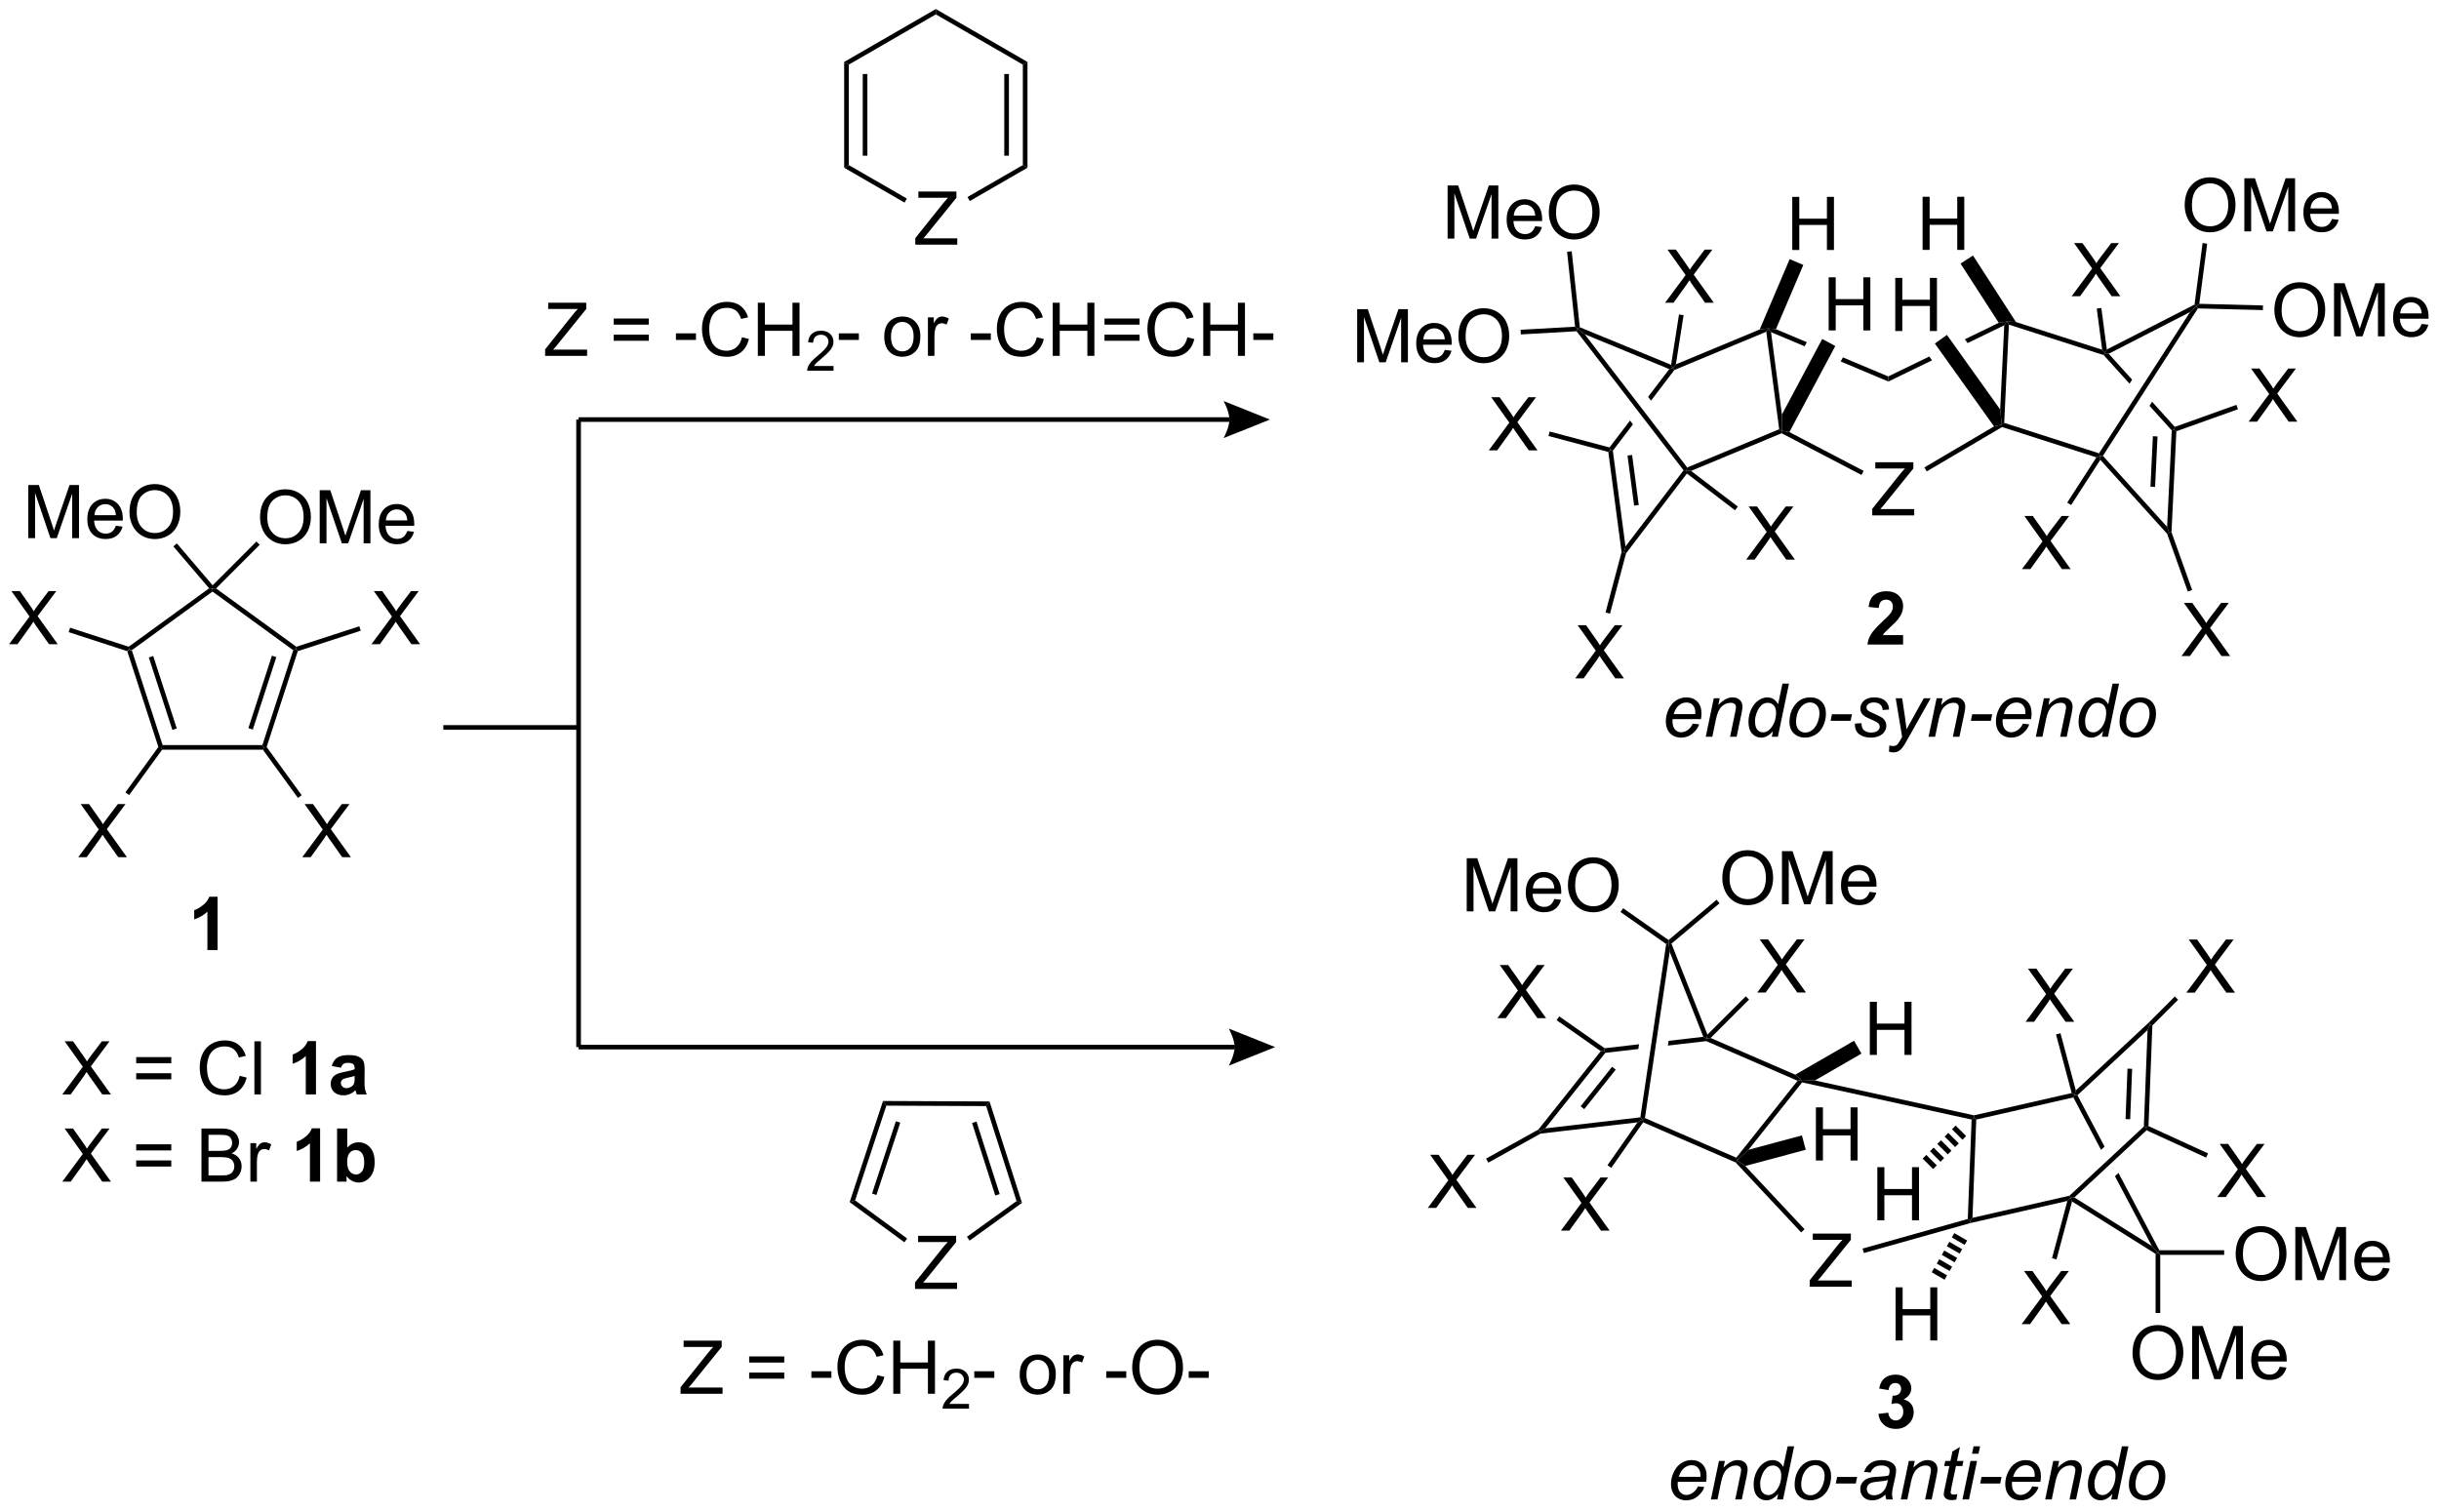<?xml version="1.0" encoding="UTF-8"?>
<!DOCTYPE svg PUBLIC '-//W3C//DTD SVG 1.0//EN'
          'http://www.w3.org/TR/2001/REC-SVG-20010904/DTD/svg10.dtd'>
<svg stroke-dasharray="none" shape-rendering="auto" xmlns="http://www.w3.org/2000/svg" font-family="'Dialog'" text-rendering="auto" width="721" fill-opacity="1" color-interpolation="auto" color-rendering="auto" preserveAspectRatio="xMidYMid meet" font-size="12px" viewBox="0 0 721 447" fill="black" xmlns:xlink="http://www.w3.org/1999/xlink" stroke="black" image-rendering="auto" stroke-miterlimit="10" stroke-linecap="square" stroke-linejoin="miter" font-style="normal" stroke-width="1" height="447" stroke-dashoffset="0" font-weight="normal" stroke-opacity="1"
><!--Generated by the Batik Graphics2D SVG Generator--><defs id="genericDefs"
  /><g
  ><defs id="defs1"
    ><clipPath clipPathUnits="userSpaceOnUse" id="clipPath1"
      ><path d="M0.683 0.646 L270.895 0.646 L270.895 167.981 L0.683 167.981 L0.683 0.646 Z"
      /></clipPath
      ><clipPath clipPathUnits="userSpaceOnUse" id="clipPath2"
      ><path d="M16.721 2.293 L16.721 164.976 L279.42 164.976 L279.42 2.293 Z"
      /></clipPath
    ></defs
    ><g transform="scale(2.667,2.667) translate(-0.683,-0.646) matrix(1.029,0,0,1.029,-16.516,-1.713)"
    ><path d="M30.432 72.477 L30.63 72.278 L30.924 72.374 L34.246 82.6 L34.065 82.85 L33.788 82.806 ZM32.744 73.12 L35.281 80.926 L35.756 80.772 L33.22 72.965 Z" stroke="none" clip-path="url(#clipPath2)"
    /></g
    ><g transform="matrix(2.743,0,0,2.743,-45.864,-6.29)"
    ><path d="M34.192 83.1 L34.065 82.85 L34.246 82.6 L44.999 82.6 L45.18 82.85 L45.053 83.1 Z" stroke="none" clip-path="url(#clipPath2)"
    /></g
    ><g transform="matrix(2.743,0,0,2.743,-45.864,-6.29)"
    ><path d="M45.457 82.806 L45.18 82.85 L44.999 82.6 L48.321 72.374 L48.615 72.278 L48.813 72.477 ZM43.964 80.926 L46.501 73.12 L46.025 72.965 L43.489 80.772 Z" stroke="none" clip-path="url(#clipPath2)"
    /></g
    ><g transform="matrix(2.743,0,0,2.743,-45.864,-6.29)"
    ><path d="M48.659 72.001 L48.615 72.278 L48.321 72.374 L39.623 66.054 L39.623 65.745 L40.006 65.715 Z" stroke="none" clip-path="url(#clipPath2)"
    /></g
    ><g transform="matrix(2.743,0,0,2.743,-45.864,-6.29)"
    ><path d="M39.257 65.702 L39.623 65.745 L39.623 66.054 L30.924 72.374 L30.63 72.278 L30.586 72.001 Z" stroke="none" clip-path="url(#clipPath2)"
    /></g
    ><g transform="matrix(2.743,0,0,2.743,-45.864,-6.29)"
    ><path d="M56.75 71.73 L58.963 68.746 L57.01 66.003 L57.914 66.003 L58.953 67.472 Q59.276 67.928 59.414 68.175 Q59.604 67.863 59.867 67.522 L61.018 66.003 L61.844 66.003 L59.831 68.701 L62 71.73 L61.062 71.73 L59.62 69.686 Q59.5 69.511 59.37 69.303 Q59.179 69.615 59.096 69.733 L57.659 71.73 L56.75 71.73 Z" stroke="none" clip-path="url(#clipPath2)"
    /></g
    ><g transform="matrix(2.743,0,0,2.743,-45.864,-6.29)"
    ><path d="M48.813 72.477 L48.615 72.278 L48.659 72.001 L55.445 69.796 L55.599 70.272 Z" stroke="none" clip-path="url(#clipPath2)"
    /></g
    ><g transform="matrix(2.743,0,0,2.743,-45.864,-6.29)"
    ><path d="M49.291 94.687 L51.504 91.703 L49.551 88.96 L50.455 88.96 L51.494 90.429 Q51.817 90.885 51.955 91.132 Q52.145 90.82 52.408 90.479 L53.559 88.96 L54.384 88.96 L52.371 91.658 L54.541 94.687 L53.603 94.687 L52.16 92.643 Q52.041 92.468 51.91 92.26 Q51.72 92.572 51.637 92.69 L50.2 94.687 L49.291 94.687 Z" stroke="none" clip-path="url(#clipPath2)"
    /></g
    ><g transform="matrix(2.743,0,0,2.743,-45.864,-6.29)"
    ><path d="M45.053 83.1 L45.18 82.85 L45.457 82.806 L49.233 88.003 L48.828 88.296 Z" stroke="none" clip-path="url(#clipPath2)"
    /></g
    ><g transform="matrix(2.743,0,0,2.743,-45.864,-6.29)"
    ><path d="M25.152 94.687 L27.366 91.703 L25.413 88.96 L26.316 88.96 L27.355 90.429 Q27.678 90.885 27.816 91.132 Q28.006 90.82 28.269 90.479 L29.421 88.96 L30.246 88.96 L28.233 91.658 L30.402 94.687 L29.465 94.687 L28.022 92.643 Q27.902 92.468 27.772 92.26 Q27.582 92.572 27.499 92.69 L26.061 94.687 L25.152 94.687 Z" stroke="none" clip-path="url(#clipPath2)"
    /></g
    ><g transform="matrix(2.743,0,0,2.743,-45.864,-6.29)"
    ><path d="M33.788 82.806 L34.065 82.85 L34.192 83.1 L30.639 87.99 L30.235 87.696 Z" stroke="none" clip-path="url(#clipPath2)"
    /></g
    ><g transform="matrix(2.743,0,0,2.743,-45.864,-6.29)"
    ><path d="M17.693 71.73 L19.907 68.746 L17.953 66.003 L18.857 66.003 L19.896 67.472 Q20.219 67.928 20.357 68.175 Q20.547 67.863 20.81 67.522 L21.961 66.003 L22.787 66.003 L20.774 68.701 L22.943 71.73 L22.006 71.73 L20.563 69.686 Q20.443 69.511 20.313 69.303 Q20.123 69.615 20.039 69.733 L18.602 71.73 L17.693 71.73 Z" stroke="none" clip-path="url(#clipPath2)"
    /></g
    ><g transform="matrix(2.743,0,0,2.743,-45.864,-6.29)"
    ><path d="M30.586 72.001 L30.63 72.278 L30.432 72.477 L24.119 70.426 L24.274 69.95 Z" stroke="none" clip-path="url(#clipPath2)"
    /></g
    ><g transform="matrix(2.743,0,0,2.743,-45.864,-6.29)"
    ><path d="M44.746 58.07 Q44.746 56.643 45.512 55.839 Q46.278 55.031 47.488 55.031 Q48.28 55.031 48.916 55.411 Q49.553 55.789 49.887 56.466 Q50.223 57.143 50.223 58.002 Q50.223 58.875 49.871 59.562 Q49.52 60.25 48.874 60.604 Q48.231 60.958 47.483 60.958 Q46.676 60.958 46.038 60.568 Q45.403 60.174 45.074 59.5 Q44.746 58.823 44.746 58.07 ZM45.528 58.081 Q45.528 59.117 46.082 59.714 Q46.639 60.307 47.481 60.307 Q48.335 60.307 48.887 59.706 Q49.441 59.104 49.441 58 Q49.441 57.299 49.205 56.779 Q48.968 56.258 48.512 55.971 Q48.059 55.682 47.491 55.682 Q46.686 55.682 46.106 56.237 Q45.528 56.789 45.528 58.081 ZM51.175 60.859 L51.175 55.133 L52.315 55.133 L53.672 59.187 Q53.859 59.752 53.945 60.034 Q54.042 59.721 54.25 59.117 L55.62 55.133 L56.641 55.133 L56.641 60.859 L55.909 60.859 L55.909 56.065 L54.245 60.859 L53.563 60.859 L51.906 55.984 L51.906 60.859 L51.175 60.859 ZM60.612 59.523 L61.339 59.612 Q61.167 60.25 60.701 60.602 Q60.237 60.953 59.516 60.953 Q58.604 60.953 58.07 60.393 Q57.539 59.831 57.539 58.82 Q57.539 57.773 58.078 57.195 Q58.617 56.617 59.477 56.617 Q60.307 56.617 60.834 57.185 Q61.362 57.75 61.362 58.776 Q61.362 58.839 61.359 58.964 L58.266 58.964 Q58.305 59.648 58.651 60.013 Q59 60.375 59.518 60.375 Q59.906 60.375 60.18 60.172 Q60.453 59.969 60.612 59.523 ZM58.305 58.385 L60.62 58.385 Q60.573 57.862 60.354 57.602 Q60.018 57.195 59.484 57.195 Q59 57.195 58.669 57.521 Q58.339 57.844 58.305 58.385 Z" stroke="none" clip-path="url(#clipPath2)"
    /></g
    ><g transform="matrix(2.743,0,0,2.743,-45.864,-6.29)"
    ><path d="M40.006 65.715 L39.623 65.745 L39.637 65.377 L44.355 60.659 L44.709 61.012 Z" stroke="none" clip-path="url(#clipPath2)"
    /></g
    ><g transform="matrix(2.743,0,0,2.743,-45.864,-6.29)"
    ><path d="M19.768 60.296 L19.768 54.569 L20.908 54.569 L22.265 58.624 Q22.453 59.189 22.539 59.471 Q22.635 59.158 22.843 58.554 L24.213 54.569 L25.234 54.569 L25.234 60.296 L24.502 60.296 L24.502 55.502 L22.838 60.296 L22.156 60.296 L20.5 55.421 L20.5 60.296 L19.768 60.296 ZM29.205 58.96 L29.932 59.049 Q29.76 59.687 29.294 60.038 Q28.83 60.39 28.109 60.39 Q27.197 60.39 26.664 59.83 Q26.132 59.267 26.132 58.257 Q26.132 57.21 26.671 56.632 Q27.21 56.054 28.07 56.054 Q28.901 56.054 29.427 56.622 Q29.955 57.187 29.955 58.213 Q29.955 58.275 29.953 58.4 L26.859 58.4 Q26.898 59.085 27.244 59.45 Q27.593 59.812 28.111 59.812 Q28.5 59.812 28.773 59.609 Q29.046 59.406 29.205 58.96 ZM26.898 57.822 L29.213 57.822 Q29.166 57.299 28.947 57.038 Q28.611 56.632 28.078 56.632 Q27.593 56.632 27.262 56.958 Q26.932 57.281 26.898 57.822 ZM30.675 57.507 Q30.675 56.08 31.441 55.275 Q32.207 54.468 33.417 54.468 Q34.209 54.468 34.845 54.848 Q35.483 55.226 35.816 55.903 Q36.152 56.58 36.152 57.439 Q36.152 58.312 35.8 58.999 Q35.449 59.687 34.803 60.041 Q34.16 60.395 33.412 60.395 Q32.605 60.395 31.967 60.004 Q31.332 59.611 31.003 58.937 Q30.675 58.26 30.675 57.507 ZM31.457 57.517 Q31.457 58.554 32.011 59.15 Q32.569 59.744 33.41 59.744 Q34.264 59.744 34.816 59.142 Q35.371 58.541 35.371 57.437 Q35.371 56.736 35.134 56.215 Q34.897 55.694 34.441 55.408 Q33.988 55.119 33.42 55.119 Q32.615 55.119 32.035 55.674 Q31.457 56.226 31.457 57.517 Z" stroke="none" clip-path="url(#clipPath2)"
    /></g
    ><g transform="matrix(2.743,0,0,2.743,-45.864,-6.29)"
    ><path d="M39.637 65.377 L39.623 65.745 L39.257 65.702 L35.401 61.187 L35.781 60.862 Z" stroke="none" clip-path="url(#clipPath2)"
    /></g
    ><g transform="matrix(2.743,0,0,2.743,-45.864,-6.29)"
    ><path d="M23.43 120.256 L25.644 117.271 L23.691 114.529 L24.594 114.529 L25.633 115.998 Q25.956 116.454 26.094 116.701 Q26.284 116.388 26.547 116.047 L27.698 114.529 L28.524 114.529 L26.511 117.227 L28.68 120.256 L27.743 120.256 L26.3 118.211 Q26.18 118.037 26.05 117.829 Q25.86 118.141 25.777 118.258 L24.339 120.256 L23.43 120.256 ZM35.179 116.888 L31.398 116.888 L31.398 116.232 L35.179 116.232 L35.179 116.888 ZM35.179 118.625 L31.398 118.625 L31.398 117.969 L35.179 117.969 L35.179 118.625 ZM42.55 118.248 L43.308 118.438 Q43.071 119.373 42.451 119.865 Q41.831 120.355 40.938 120.355 Q40.011 120.355 39.43 119.977 Q38.852 119.599 38.547 118.886 Q38.245 118.17 38.245 117.349 Q38.245 116.454 38.587 115.79 Q38.93 115.123 39.56 114.776 Q40.191 114.43 40.949 114.43 Q41.808 114.43 42.394 114.868 Q42.98 115.305 43.212 116.099 L42.464 116.274 Q42.266 115.649 41.886 115.365 Q41.508 115.079 40.933 115.079 Q40.274 115.079 39.829 115.396 Q39.386 115.711 39.206 116.245 Q39.027 116.779 39.027 117.344 Q39.027 118.076 39.24 118.62 Q39.454 119.165 39.902 119.435 Q40.352 119.704 40.876 119.704 Q41.511 119.704 41.951 119.336 Q42.394 118.969 42.55 118.248 ZM44.137 120.256 L44.137 114.529 L44.84 114.529 L44.84 120.256 L44.137 120.256 Z" stroke="none" clip-path="url(#clipPath2)"
    /></g
    ><g transform="matrix(2.743,0,0,2.743,-45.864,-6.29)"
    ><path d="M50.773 120.256 L49.676 120.256 L49.676 116.118 Q49.075 116.68 48.257 116.951 L48.257 115.954 Q48.687 115.813 49.189 115.422 Q49.695 115.029 49.882 114.506 L50.773 114.506 L50.773 120.256 ZM53.469 117.373 L52.472 117.193 Q52.641 116.591 53.05 116.302 Q53.462 116.013 54.269 116.013 Q55.003 116.013 55.363 116.188 Q55.722 116.36 55.868 116.628 Q56.016 116.896 56.016 117.61 L56.003 118.891 Q56.003 119.438 56.055 119.698 Q56.11 119.959 56.253 120.256 L55.167 120.256 Q55.126 120.146 55.063 119.93 Q55.035 119.834 55.024 119.802 Q54.743 120.076 54.422 120.214 Q54.102 120.349 53.738 120.349 Q53.097 120.349 52.727 120.003 Q52.36 119.654 52.36 119.123 Q52.36 118.771 52.527 118.495 Q52.696 118.219 52.998 118.073 Q53.3 117.927 53.87 117.818 Q54.641 117.672 54.938 117.547 L54.938 117.438 Q54.938 117.123 54.782 116.987 Q54.626 116.852 54.191 116.852 Q53.899 116.852 53.735 116.969 Q53.571 117.084 53.469 117.373 ZM54.938 118.263 Q54.727 118.334 54.269 118.433 Q53.813 118.529 53.672 118.623 Q53.456 118.774 53.456 119.008 Q53.456 119.24 53.628 119.409 Q53.8 119.576 54.066 119.576 Q54.363 119.576 54.633 119.381 Q54.831 119.232 54.894 119.016 Q54.938 118.875 54.938 118.482 L54.938 118.263 Z" stroke="none" clip-path="url(#clipPath2)"
    /></g
    ><g transform="matrix(2.743,0,0,2.743,-45.864,-6.29)"
    ><path d="M23.43 129.656 L25.644 126.671 L23.691 123.929 L24.594 123.929 L25.633 125.398 Q25.956 125.853 26.094 126.101 Q26.284 125.788 26.547 125.447 L27.698 123.929 L28.524 123.929 L26.511 126.627 L28.68 129.656 L27.743 129.656 L26.3 127.611 Q26.18 127.437 26.05 127.228 Q25.86 127.541 25.777 127.658 L24.339 129.656 L23.43 129.656 ZM35.179 126.288 L31.398 126.288 L31.398 125.632 L35.179 125.632 L35.179 126.288 ZM35.179 128.025 L31.398 128.025 L31.398 127.369 L35.179 127.369 L35.179 128.025 ZM38.433 129.656 L38.433 123.929 L40.581 123.929 Q41.237 123.929 41.633 124.103 Q42.032 124.275 42.256 124.637 Q42.48 124.999 42.48 125.393 Q42.48 125.76 42.279 126.085 Q42.081 126.408 41.68 126.609 Q42.199 126.76 42.477 127.127 Q42.758 127.494 42.758 127.994 Q42.758 128.398 42.587 128.744 Q42.417 129.088 42.167 129.275 Q41.917 129.463 41.54 129.559 Q41.165 129.656 40.618 129.656 L38.433 129.656 ZM39.191 126.335 L40.43 126.335 Q40.933 126.335 41.152 126.268 Q41.441 126.182 41.587 125.984 Q41.735 125.783 41.735 125.484 Q41.735 125.197 41.597 124.981 Q41.462 124.765 41.206 124.684 Q40.954 124.603 40.337 124.603 L39.191 124.603 L39.191 126.335 ZM39.191 128.978 L40.618 128.978 Q40.985 128.978 41.133 128.952 Q41.394 128.906 41.568 128.796 Q41.745 128.687 41.857 128.478 Q41.972 128.268 41.972 127.994 Q41.972 127.674 41.808 127.439 Q41.644 127.203 41.352 127.106 Q41.063 127.01 40.516 127.01 L39.191 127.01 L39.191 128.978 ZM43.704 129.656 L43.704 125.507 L44.337 125.507 L44.337 126.135 Q44.579 125.695 44.782 125.554 Q44.987 125.413 45.235 125.413 Q45.589 125.413 45.956 125.64 L45.714 126.291 Q45.456 126.14 45.199 126.14 Q44.969 126.14 44.784 126.278 Q44.602 126.416 44.524 126.663 Q44.407 127.038 44.407 127.484 L44.407 129.656 L43.704 129.656 Z" stroke="none" clip-path="url(#clipPath2)"
    /></g
    ><g transform="matrix(2.743,0,0,2.743,-45.864,-6.29)"
    ><path d="M51.218 129.656 L50.122 129.656 L50.122 125.518 Q49.52 126.08 48.702 126.351 L48.702 125.353 Q49.132 125.213 49.635 124.822 Q50.14 124.429 50.327 123.906 L51.218 123.906 L51.218 129.656 ZM53.047 129.656 L53.047 123.929 L54.144 123.929 L54.144 125.992 Q54.652 125.413 55.347 125.413 Q56.105 125.413 56.599 125.963 Q57.097 126.51 57.097 127.538 Q57.097 128.601 56.592 129.176 Q56.087 129.749 55.363 129.749 Q55.008 129.749 54.662 129.572 Q54.316 129.393 54.066 129.046 L54.066 129.656 L53.047 129.656 ZM54.136 127.492 Q54.136 128.135 54.339 128.445 Q54.626 128.882 55.097 128.882 Q55.462 128.882 55.717 128.572 Q55.972 128.26 55.972 127.593 Q55.972 126.882 55.714 126.567 Q55.456 126.252 55.055 126.252 Q54.659 126.252 54.396 126.559 Q54.136 126.867 54.136 127.492 Z" stroke="none" clip-path="url(#clipPath2)"
    /></g
    ><g transform="matrix(2.743,0,0,2.743,-45.864,-6.29)"
    ><path d="M75.468 40.65 L75.468 39.947 L78.4 36.278 Q78.712 35.887 78.994 35.598 L75.798 35.598 L75.798 34.924 L79.9 34.924 L79.9 35.598 L76.686 39.572 L76.337 39.973 L79.994 39.973 L79.994 40.65 L75.468 40.65 ZM86.642 37.283 L82.861 37.283 L82.861 36.627 L86.642 36.627 L86.642 37.283 ZM86.642 39.02 L82.861 39.02 L82.861 38.364 L86.642 38.364 L86.642 39.02 ZM89.565 38.932 L89.565 38.223 L91.724 38.223 L91.724 38.932 L89.565 38.932 ZM96.677 38.643 L97.435 38.833 Q97.198 39.768 96.578 40.26 Q95.959 40.749 95.065 40.749 Q94.138 40.749 93.558 40.372 Q92.979 39.994 92.675 39.281 Q92.373 38.565 92.373 37.744 Q92.373 36.848 92.714 36.184 Q93.058 35.518 93.688 35.171 Q94.318 34.825 95.076 34.825 Q95.935 34.825 96.521 35.262 Q97.107 35.7 97.339 36.494 L96.591 36.669 Q96.393 36.044 96.013 35.76 Q95.636 35.473 95.06 35.473 Q94.401 35.473 93.956 35.791 Q93.513 36.106 93.334 36.64 Q93.154 37.174 93.154 37.739 Q93.154 38.471 93.367 39.015 Q93.581 39.559 94.029 39.83 Q94.479 40.098 95.003 40.098 Q95.638 40.098 96.078 39.731 Q96.521 39.364 96.677 38.643 ZM98.392 40.65 L98.392 34.924 L99.15 34.924 L99.15 37.275 L102.126 37.275 L102.126 34.924 L102.884 34.924 L102.884 40.65 L102.126 40.65 L102.126 37.95 L99.15 37.95 L99.15 40.65 L98.392 40.65 Z" stroke="none" clip-path="url(#clipPath2)"
    /></g
    ><g transform="matrix(2.743,0,0,2.743,-45.864,-6.29)"
    ><path d="M106.55 41.743 L106.55 42.25 L103.71 42.25 Q103.705 42.059 103.773 41.883 Q103.88 41.594 104.119 41.313 Q104.359 41.032 104.81 40.663 Q105.509 40.088 105.755 39.752 Q106.002 39.416 106.002 39.118 Q106.002 38.805 105.777 38.59 Q105.554 38.373 105.193 38.373 Q104.812 38.373 104.584 38.602 Q104.355 38.831 104.353 39.235 L103.81 39.18 Q103.867 38.573 104.23 38.256 Q104.593 37.938 105.205 37.938 Q105.824 37.938 106.183 38.282 Q106.544 38.623 106.544 39.129 Q106.544 39.387 106.439 39.637 Q106.334 39.885 106.088 40.161 Q105.843 40.436 105.275 40.916 Q104.8 41.315 104.666 41.457 Q104.531 41.6 104.443 41.743 L106.55 41.743 Z" stroke="none" clip-path="url(#clipPath2)"
    /></g
    ><g transform="matrix(2.743,0,0,2.743,-45.864,-6.29)"
    ><path d="M107.121 38.932 L107.121 38.223 L109.28 38.223 L109.28 38.932 L107.121 38.932 ZM112.018 38.575 Q112.018 37.424 112.659 36.869 Q113.195 36.408 113.963 36.408 Q114.82 36.408 115.362 36.968 Q115.906 37.528 115.906 38.518 Q115.906 39.317 115.664 39.778 Q115.424 40.236 114.966 40.492 Q114.508 40.744 113.963 40.744 Q113.094 40.744 112.555 40.187 Q112.018 39.627 112.018 38.575 ZM112.742 38.575 Q112.742 39.372 113.088 39.77 Q113.437 40.166 113.963 40.166 Q114.487 40.166 114.833 39.768 Q115.182 39.369 115.182 38.551 Q115.182 37.783 114.833 37.387 Q114.484 36.989 113.963 36.989 Q113.437 36.989 113.088 37.385 Q112.742 37.778 112.742 38.575 ZM116.723 40.65 L116.723 36.502 L117.355 36.502 L117.355 37.13 Q117.598 36.69 117.801 36.549 Q118.006 36.408 118.254 36.408 Q118.608 36.408 118.975 36.635 L118.733 37.286 Q118.475 37.135 118.217 37.135 Q117.988 37.135 117.803 37.273 Q117.621 37.411 117.543 37.658 Q117.426 38.033 117.426 38.478 L117.426 40.65 L116.723 40.65 ZM121.344 38.932 L121.344 38.223 L123.502 38.223 L123.502 38.932 L121.344 38.932 ZM128.456 38.643 L129.214 38.833 Q128.976 39.768 128.357 40.26 Q127.737 40.749 126.844 40.749 Q125.917 40.749 125.336 40.372 Q124.758 39.994 124.453 39.281 Q124.151 38.565 124.151 37.744 Q124.151 36.848 124.492 36.184 Q124.836 35.518 125.466 35.171 Q126.096 34.825 126.854 34.825 Q127.713 34.825 128.299 35.262 Q128.885 35.7 129.117 36.494 L128.37 36.669 Q128.172 36.044 127.792 35.76 Q127.414 35.473 126.838 35.473 Q126.18 35.473 125.734 35.791 Q125.292 36.106 125.112 36.64 Q124.932 37.174 124.932 37.739 Q124.932 38.471 125.146 39.015 Q125.359 39.559 125.807 39.83 Q126.258 40.098 126.781 40.098 Q127.417 40.098 127.857 39.731 Q128.299 39.364 128.456 38.643 ZM130.171 40.65 L130.171 34.924 L130.928 34.924 L130.928 37.275 L133.905 37.275 L133.905 34.924 L134.663 34.924 L134.663 40.65 L133.905 40.65 L133.905 37.95 L130.928 37.95 L130.928 40.65 L130.171 40.65 ZM139.534 37.283 L135.752 37.283 L135.752 36.627 L139.534 36.627 L139.534 37.283 ZM139.534 39.02 L135.752 39.02 L135.752 38.364 L139.534 38.364 L139.534 39.02 ZM144.682 38.643 L145.44 38.833 Q145.203 39.768 144.583 40.26 Q143.964 40.749 143.07 40.749 Q142.143 40.749 141.562 40.372 Q140.984 39.994 140.68 39.281 Q140.377 38.565 140.377 37.744 Q140.377 36.848 140.719 36.184 Q141.062 35.518 141.693 35.171 Q142.323 34.825 143.081 34.825 Q143.94 34.825 144.526 35.262 Q145.112 35.7 145.344 36.494 L144.596 36.669 Q144.398 36.044 144.018 35.76 Q143.641 35.473 143.065 35.473 Q142.406 35.473 141.961 35.791 Q141.518 36.106 141.339 36.64 Q141.159 37.174 141.159 37.739 Q141.159 38.471 141.372 39.015 Q141.586 39.559 142.034 39.83 Q142.484 40.098 143.008 40.098 Q143.643 40.098 144.083 39.731 Q144.526 39.364 144.682 38.643 ZM146.397 40.65 L146.397 34.924 L147.155 34.924 L147.155 37.275 L150.131 37.275 L150.131 34.924 L150.889 34.924 L150.889 40.65 L150.131 40.65 L150.131 37.95 L147.155 37.95 L147.155 40.65 L146.397 40.65 ZM151.789 38.932 L151.789 38.223 L153.948 38.223 L153.948 38.932 L151.789 38.932 Z" stroke="none" clip-path="url(#clipPath2)"
    /></g
    ><g transform="matrix(2.743,0,0,2.743,-45.864,-6.29)"
    ><path d="M115.361 28.662 L115.361 27.959 L118.293 24.29 Q118.606 23.899 118.887 23.61 L115.692 23.61 L115.692 22.936 L119.793 22.936 L119.793 23.61 L116.58 27.584 L116.231 27.985 L119.887 27.985 L119.887 28.662 L115.361 28.662 Z" stroke="none" clip-path="url(#clipPath2)"
    /></g
    ><g transform="matrix(2.743,0,0,2.743,-45.864,-6.29)"
    ><path d="M107.697 8.968 L108.197 9.257 L108.197 20.085 L107.697 20.373 ZM109.698 10.268 L109.698 19.074 L110.198 19.074 L110.198 10.268 Z" stroke="none" clip-path="url(#clipPath2)"
    /></g
    ><g transform="matrix(2.743,0,0,2.743,-45.864,-6.29)"
    ><path d="M107.697 20.373 L108.197 20.085 L114.454 23.697 L114.204 24.13 Z" stroke="none" clip-path="url(#clipPath2)"
    /></g
    ><g transform="matrix(2.743,0,0,2.743,-45.864,-6.29)"
    ><path d="M121.234 23.963 L120.984 23.53 L126.952 20.085 L127.452 20.373 Z" stroke="none" clip-path="url(#clipPath2)"
    /></g
    ><g transform="matrix(2.743,0,0,2.743,-45.864,-6.29)"
    ><path d="M127.452 20.373 L126.952 20.085 L126.952 9.257 L127.452 8.968 ZM125.451 19.074 L125.451 10.268 L124.951 10.268 L124.951 19.074 Z" stroke="none" clip-path="url(#clipPath2)"
    /></g
    ><g transform="matrix(2.743,0,0,2.743,-45.864,-6.29)"
    ><path d="M127.452 8.968 L126.952 9.257 L117.575 3.843 L117.575 3.265 Z" stroke="none" clip-path="url(#clipPath2)"
    /></g
    ><g transform="matrix(2.743,0,0,2.743,-45.864,-6.29)"
    ><path d="M117.575 3.265 L117.575 3.843 L108.197 9.257 L107.697 8.968 Z" stroke="none" clip-path="url(#clipPath2)"
    /></g
    ><g transform="matrix(2.743,0,0,2.743,-45.864,-6.29)"
    ><path d="M115.333 141.217 L115.333 140.514 L118.265 136.845 Q118.578 136.454 118.859 136.165 L115.664 136.165 L115.664 135.491 L119.765 135.491 L119.765 136.165 L116.552 140.139 L116.203 140.54 L119.859 140.54 L119.859 141.217 L115.333 141.217 Z" stroke="none" clip-path="url(#clipPath2)"
    /></g
    ><g transform="matrix(2.743,0,0,2.743,-45.864,-6.29)"
    ><path d="M126.862 131.944 L126.275 131.75 L122.996 121.509 L123.362 121.01 ZM124.457 130.996 L121.955 123.178 L121.478 123.331 L123.981 131.149 Z" stroke="none" clip-path="url(#clipPath2)"
    /></g
    ><g transform="matrix(2.743,0,0,2.743,-45.864,-6.29)"
    ><path d="M123.362 121.01 L122.996 121.509 L112.243 121.462 L111.882 120.961 Z" stroke="none" clip-path="url(#clipPath2)"
    /></g
    ><g transform="matrix(2.743,0,0,2.743,-45.864,-6.29)"
    ><path d="M111.882 120.961 L112.243 121.462 L108.876 131.675 L108.287 131.863 ZM113.27 123.141 L110.7 130.937 L111.174 131.093 L113.745 123.297 Z" stroke="none" clip-path="url(#clipPath2)"
    /></g
    ><g transform="matrix(2.743,0,0,2.743,-45.864,-6.29)"
    ><path d="M108.287 131.863 L108.876 131.675 L114.482 135.785 L114.186 136.189 Z" stroke="none" clip-path="url(#clipPath2)"
    /></g
    ><g transform="matrix(2.743,0,0,2.743,-45.864,-6.29)"
    ><path d="M121.218 136.007 L120.925 135.602 L126.275 131.75 L126.862 131.944 Z" stroke="none" clip-path="url(#clipPath2)"
    /></g
    ><g transform="matrix(2.743,0,0,2.743,-45.864,-6.29)"
    ><path d="M90.064 152.52 L90.064 151.817 L92.997 148.147 Q93.309 147.757 93.591 147.468 L90.395 147.468 L90.395 146.793 L94.497 146.793 L94.497 147.468 L91.283 151.442 L90.934 151.843 L94.591 151.843 L94.591 152.52 L90.064 152.52 ZM101.239 149.153 L97.458 149.153 L97.458 148.496 L101.239 148.496 L101.239 149.153 ZM101.239 150.89 L97.458 150.89 L97.458 150.233 L101.239 150.233 L101.239 150.89 ZM104.162 150.801 L104.162 150.093 L106.321 150.093 L106.321 150.801 L104.162 150.801 ZM111.274 150.512 L112.032 150.702 Q111.795 151.637 111.175 152.129 Q110.555 152.619 109.662 152.619 Q108.735 152.619 108.154 152.241 Q107.576 151.864 107.272 151.15 Q106.969 150.434 106.969 149.614 Q106.969 148.718 107.311 148.054 Q107.654 147.387 108.284 147.041 Q108.915 146.694 109.672 146.694 Q110.532 146.694 111.118 147.132 Q111.704 147.569 111.936 148.364 L111.188 148.538 Q110.99 147.913 110.61 147.629 Q110.232 147.343 109.657 147.343 Q108.998 147.343 108.553 147.66 Q108.11 147.976 107.93 148.509 Q107.751 149.043 107.751 149.608 Q107.751 150.34 107.964 150.884 Q108.178 151.429 108.626 151.7 Q109.076 151.968 109.6 151.968 Q110.235 151.968 110.675 151.601 Q111.118 151.233 111.274 150.512 ZM112.989 152.52 L112.989 146.793 L113.747 146.793 L113.747 149.145 L116.723 149.145 L116.723 146.793 L117.481 146.793 L117.481 152.52 L116.723 152.52 L116.723 149.819 L113.747 149.819 L113.747 152.52 L112.989 152.52 Z" stroke="none" clip-path="url(#clipPath2)"
    /></g
    ><g transform="matrix(2.743,0,0,2.743,-45.864,-6.29)"
    ><path d="M121.147 153.612 L121.147 154.12 L118.307 154.12 Q118.301 153.928 118.37 153.753 Q118.477 153.464 118.715 153.182 Q118.956 152.901 119.407 152.532 Q120.106 151.958 120.352 151.622 Q120.598 151.286 120.598 150.987 Q120.598 150.674 120.374 150.46 Q120.151 150.243 119.79 150.243 Q119.409 150.243 119.18 150.471 Q118.952 150.7 118.95 151.104 L118.407 151.049 Q118.463 150.442 118.827 150.126 Q119.19 149.807 119.801 149.807 Q120.421 149.807 120.78 150.151 Q121.141 150.493 121.141 150.999 Q121.141 151.256 121.036 151.506 Q120.93 151.755 120.684 152.03 Q120.44 152.305 119.872 152.786 Q119.397 153.184 119.262 153.327 Q119.128 153.469 119.04 153.612 L121.147 153.612 Z" stroke="none" clip-path="url(#clipPath2)"
    /></g
    ><g transform="matrix(2.743,0,0,2.743,-45.864,-6.29)"
    ><path d="M121.718 150.801 L121.718 150.093 L123.877 150.093 L123.877 150.801 L121.718 150.801 ZM126.615 150.444 Q126.615 149.293 127.255 148.739 Q127.792 148.278 128.56 148.278 Q129.417 148.278 129.959 148.838 Q130.503 149.397 130.503 150.387 Q130.503 151.186 130.261 151.647 Q130.021 152.106 129.563 152.361 Q129.104 152.614 128.56 152.614 Q127.69 152.614 127.151 152.056 Q126.615 151.496 126.615 150.444 ZM127.339 150.444 Q127.339 151.241 127.685 151.64 Q128.034 152.035 128.56 152.035 Q129.084 152.035 129.43 151.637 Q129.779 151.239 129.779 150.421 Q129.779 149.653 129.43 149.257 Q129.081 148.858 128.56 148.858 Q128.034 148.858 127.685 149.254 Q127.339 149.647 127.339 150.444 ZM131.319 152.52 L131.319 148.371 L131.952 148.371 L131.952 148.999 Q132.194 148.559 132.397 148.418 Q132.603 148.278 132.851 148.278 Q133.205 148.278 133.572 148.504 L133.33 149.155 Q133.072 149.004 132.814 149.004 Q132.585 149.004 132.4 149.142 Q132.218 149.28 132.14 149.528 Q132.022 149.903 132.022 150.348 L132.022 152.52 L131.319 152.52 ZM135.94 150.801 L135.94 150.093 L138.099 150.093 L138.099 150.801 L135.94 150.801 ZM138.737 149.731 Q138.737 148.304 139.503 147.499 Q140.268 146.692 141.479 146.692 Q142.271 146.692 142.906 147.072 Q143.544 147.45 143.878 148.127 Q144.214 148.804 144.214 149.663 Q144.214 150.535 143.862 151.223 Q143.511 151.91 142.865 152.265 Q142.222 152.619 141.474 152.619 Q140.667 152.619 140.029 152.228 Q139.393 151.835 139.065 151.16 Q138.737 150.483 138.737 149.731 ZM139.518 149.741 Q139.518 150.778 140.073 151.374 Q140.631 151.968 141.472 151.968 Q142.326 151.968 142.878 151.366 Q143.433 150.765 143.433 149.66 Q143.433 148.96 143.196 148.439 Q142.959 147.918 142.503 147.632 Q142.05 147.343 141.482 147.343 Q140.677 147.343 140.097 147.897 Q139.518 148.45 139.518 149.741 ZM144.827 150.801 L144.827 150.093 L146.986 150.093 L146.986 150.801 L144.827 150.801 Z" stroke="none" clip-path="url(#clipPath2)"
    /></g
    ><g transform="matrix(2.743,0,0,2.743,-45.864,-6.29)"
    ><path d="M191.96 61.936 L191.731 61.824 L191.899 61.191 L198.157 52.985 L198.472 52.984 L198.519 53.334 Z" stroke="none" clip-path="url(#clipPath2)"
    /></g
    ><g transform="matrix(2.743,0,0,2.743,-45.864,-6.29)"
    ><path d="M198.968 53.048 L198.472 52.984 L198.553 52.679 L208.463 48.557 L208.736 48.714 L208.724 48.99 Z" stroke="none" clip-path="url(#clipPath2)"
    /></g
    ><g transform="matrix(2.743,0,0,2.743,-45.864,-6.29)"
    ><path d="M208.757 46.973 L208.736 48.714 L208.463 48.557 L207.073 38.05 L207.278 37.694 L207.583 38.094 Z" stroke="none" clip-path="url(#clipPath2)"
    /></g
    ><g transform="matrix(2.743,0,0,2.743,-45.864,-6.29)"
    ><path d="M191.899 61.191 L191.731 61.824 L191.477 61.807 L190.048 51.003 L190.273 50.804 L190.535 50.874 ZM193.327 56.724 L192.613 51.328 L192.117 51.393 L192.831 56.789 Z" stroke="none" clip-path="url(#clipPath2)"
    /></g
    ><g transform="matrix(2.743,0,0,2.743,-45.864,-6.29)"
    ><path d="M197.014 41.964 L196.618 42.072 L194.335 45.065 L194.651 45.476 L197.172 42.169 L197.014 41.964 ZM192.388 47.618 L190.176 50.52 L190.273 50.804 L190.535 50.874 L192.704 48.029 L192.388 47.618 Z" stroke="none" clip-path="url(#clipPath2)"
    /></g
    ><g transform="matrix(2.743,0,0,2.743,-45.864,-6.29)"
    ><path d="M206.361 37.805 L207.278 37.694 L207.073 38.05 L197.172 42.169 L197.014 41.964 L197.33 41.562 Z" stroke="none" clip-path="url(#clipPath2)"
    /></g
    ><g transform="matrix(2.743,0,0,2.743,-45.864,-6.29)"
    ><path d="M196.816 41.612 L197.014 41.964 L196.618 42.072 L187.509 38.325 L186.743 37.739 L186.976 37.565 Z" stroke="none" clip-path="url(#clipPath2)"
    /></g
    ><g transform="matrix(2.743,0,0,2.743,-45.864,-6.29)"
    ><path d="M198.553 52.679 L198.472 52.984 L198.157 52.985 L186.626 37.996 L186.743 37.739 L187.509 38.325 Z" stroke="none" clip-path="url(#clipPath2)"
    /></g
    ><g transform="matrix(2.743,0,0,2.743,-45.864,-6.29)"
    ><path d="M218.491 57.843 L218.491 57.139 L221.424 53.47 Q221.736 53.08 222.017 52.79 L218.822 52.79 L218.822 52.116 L222.924 52.116 L222.924 52.79 L219.71 56.764 L219.361 57.165 L223.017 57.165 L223.017 57.843 L218.491 57.843 Z" stroke="none" clip-path="url(#clipPath2)"
    /></g
    ><g transform="matrix(2.743,0,0,2.743,-45.864,-6.29)"
    ><path d="M208.724 48.99 L208.736 48.714 L209.562 48.864 L217.564 53.044 L217.332 53.487 Z" stroke="none" clip-path="url(#clipPath2)"
    /></g
    ><g transform="matrix(2.743,0,0,2.743,-45.864,-6.29)"
    ><path d="M207.278 37.694 L207.583 38.094 L211.206 39.619 L211.442 39.175 L208.113 37.775 L207.278 37.694 ZM215.33 40.812 L215.093 41.255 L220.229 43.416 L220.214 42.867 L215.33 40.812 Z" stroke="none" clip-path="url(#clipPath2)"
    /></g
    ><g transform="matrix(2.743,0,0,2.743,-45.864,-6.29)"
    ><path d="M177.167 50.831 L179.38 47.847 L177.427 45.105 L178.331 45.105 L179.37 46.574 Q179.693 47.029 179.831 47.277 Q180.021 46.964 180.284 46.623 L181.435 45.105 L182.26 45.105 L180.247 47.803 L182.417 50.831 L181.479 50.831 L180.036 48.787 Q179.917 48.613 179.786 48.404 Q179.596 48.717 179.513 48.834 L178.075 50.831 L177.167 50.831 Z" stroke="none" clip-path="url(#clipPath2)"
    /></g
    ><g transform="matrix(2.743,0,0,2.743,-45.864,-6.29)"
    ><path d="M190.176 50.52 L190.273 50.804 L190.048 51.003 L183.599 49.287 L183.727 48.804 Z" stroke="none" clip-path="url(#clipPath2)"
    /></g
    ><g transform="matrix(2.743,0,0,2.743,-45.864,-6.29)"
    ><path d="M186.482 75.405 L188.696 72.42 L186.743 69.678 L187.646 69.678 L188.685 71.147 Q189.008 71.603 189.146 71.85 Q189.336 71.537 189.599 71.196 L190.75 69.678 L191.576 69.678 L189.563 72.376 L191.732 75.405 L190.795 75.405 L189.352 73.36 Q189.232 73.186 189.102 72.978 Q188.912 73.29 188.828 73.407 L187.391 75.405 L186.482 75.405 Z" stroke="none" clip-path="url(#clipPath2)"
    /></g
    ><g transform="matrix(2.743,0,0,2.743,-45.864,-6.29)"
    ><path d="M191.477 61.807 L191.731 61.824 L191.96 61.936 L190.231 68.434 L189.748 68.306 Z" stroke="none" clip-path="url(#clipPath2)"
    /></g
    ><g transform="matrix(2.743,0,0,2.743,-45.864,-6.29)"
    ><path d="M196.168 34.924 L198.382 31.94 L196.429 29.198 L197.332 29.198 L198.371 30.666 Q198.694 31.122 198.832 31.369 Q199.022 31.057 199.285 30.716 L200.436 29.198 L201.262 29.198 L199.249 31.895 L201.418 34.924 L200.481 34.924 L199.038 32.88 Q198.918 32.705 198.788 32.497 Q198.598 32.809 198.514 32.927 L197.077 34.924 L196.168 34.924 Z" stroke="none" clip-path="url(#clipPath2)"
    /></g
    ><g transform="matrix(2.743,0,0,2.743,-45.864,-6.29)"
    ><path d="M197.33 41.562 L197.014 41.964 L196.816 41.612 L197.667 36.185 L198.161 36.263 Z" stroke="none" clip-path="url(#clipPath2)"
    /></g
    ><g transform="matrix(2.743,0,0,2.743,-45.864,-6.29)"
    ><path d="M204.905 62.606 L207.119 59.622 L205.166 56.88 L206.07 56.88 L207.109 58.348 Q207.432 58.804 207.57 59.051 Q207.76 58.739 208.023 58.398 L209.174 56.88 L209.999 56.88 L207.986 59.578 L210.155 62.606 L209.218 62.606 L207.775 60.562 Q207.655 60.387 207.525 60.179 Q207.335 60.492 207.252 60.609 L205.814 62.606 L204.905 62.606 Z" stroke="none" clip-path="url(#clipPath2)"
    /></g
    ><g transform="matrix(2.743,0,0,2.743,-45.864,-6.29)"
    ><path d="M198.519 53.334 L198.472 52.984 L198.968 53.048 L204.006 56.896 L203.702 57.293 Z" stroke="none" clip-path="url(#clipPath2)"
    /></g
    ><g transform="matrix(2.743,0,0,2.743,-45.864,-6.29)"
    ><path d="M172.728 28.011 L172.728 22.284 L173.869 22.284 L175.226 26.339 Q175.413 26.904 175.499 27.185 Q175.596 26.873 175.804 26.269 L177.174 22.284 L178.195 22.284 L178.195 28.011 L177.463 28.011 L177.463 23.217 L175.799 28.011 L175.117 28.011 L173.46 23.136 L173.46 28.011 L172.728 28.011 ZM182.166 26.675 L182.893 26.764 Q182.721 27.401 182.255 27.753 Q181.791 28.105 181.07 28.105 Q180.158 28.105 179.624 27.545 Q179.093 26.982 179.093 25.972 Q179.093 24.925 179.632 24.347 Q180.171 23.769 181.031 23.769 Q181.861 23.769 182.387 24.336 Q182.916 24.901 182.916 25.928 Q182.916 25.99 182.913 26.115 L179.82 26.115 Q179.859 26.8 180.205 27.165 Q180.554 27.526 181.072 27.526 Q181.46 27.526 181.734 27.323 Q182.007 27.12 182.166 26.675 ZM179.859 25.537 L182.174 25.537 Q182.127 25.014 181.908 24.753 Q181.572 24.347 181.038 24.347 Q180.554 24.347 180.223 24.672 Q179.893 24.995 179.859 25.537 ZM183.636 25.222 Q183.636 23.795 184.402 22.99 Q185.167 22.183 186.378 22.183 Q187.17 22.183 187.805 22.563 Q188.443 22.941 188.777 23.618 Q189.113 24.295 189.113 25.154 Q189.113 26.026 188.761 26.714 Q188.41 27.401 187.764 27.756 Q187.12 28.11 186.373 28.11 Q185.566 28.11 184.928 27.719 Q184.292 27.326 183.964 26.651 Q183.636 25.974 183.636 25.222 ZM184.417 25.232 Q184.417 26.269 184.972 26.865 Q185.529 27.459 186.37 27.459 Q187.225 27.459 187.777 26.857 Q188.331 26.256 188.331 25.151 Q188.331 24.451 188.094 23.93 Q187.857 23.409 187.402 23.123 Q186.949 22.834 186.381 22.834 Q185.576 22.834 184.995 23.389 Q184.417 23.941 184.417 25.232 Z" stroke="none" clip-path="url(#clipPath2)"
    /></g
    ><g transform="matrix(2.743,0,0,2.743,-45.864,-6.29)"
    ><path d="M186.976 37.565 L186.743 37.739 L186.467 37.505 L185.606 29.431 L186.103 29.378 Z" stroke="none" clip-path="url(#clipPath2)"
    /></g
    ><g transform="matrix(2.743,0,0,2.743,-45.864,-6.29)"
    ><path d="M162.984 41.344 L162.984 35.618 L164.125 35.618 L165.482 39.673 Q165.669 40.238 165.755 40.519 Q165.852 40.206 166.06 39.602 L167.43 35.618 L168.451 35.618 L168.451 41.344 L167.719 41.344 L167.719 36.55 L166.055 41.344 L165.373 41.344 L163.716 36.469 L163.716 41.344 L162.984 41.344 ZM172.422 40.009 L173.149 40.097 Q172.977 40.735 172.511 41.087 Q172.047 41.438 171.326 41.438 Q170.414 41.438 169.88 40.878 Q169.349 40.316 169.349 39.305 Q169.349 38.259 169.888 37.68 Q170.427 37.102 171.286 37.102 Q172.117 37.102 172.643 37.67 Q173.172 38.235 173.172 39.261 Q173.172 39.324 173.169 39.449 L170.076 39.449 Q170.115 40.134 170.461 40.498 Q170.81 40.86 171.328 40.86 Q171.716 40.86 171.99 40.657 Q172.263 40.454 172.422 40.009 ZM170.115 38.87 L172.43 38.87 Q172.383 38.347 172.164 38.087 Q171.828 37.68 171.294 37.68 Q170.81 37.68 170.479 38.006 Q170.149 38.329 170.115 38.87 ZM173.892 38.555 Q173.892 37.128 174.658 36.324 Q175.423 35.516 176.634 35.516 Q177.426 35.516 178.061 35.897 Q178.699 36.274 179.033 36.951 Q179.369 37.628 179.369 38.488 Q179.369 39.36 179.017 40.048 Q178.665 40.735 178.02 41.089 Q177.376 41.444 176.629 41.444 Q175.822 41.444 175.184 41.053 Q174.548 40.66 174.22 39.985 Q173.892 39.308 173.892 38.555 ZM174.673 38.566 Q174.673 39.602 175.228 40.199 Q175.785 40.792 176.626 40.792 Q177.481 40.792 178.033 40.191 Q178.587 39.589 178.587 38.485 Q178.587 37.785 178.35 37.264 Q178.113 36.743 177.658 36.456 Q177.204 36.167 176.637 36.167 Q175.832 36.167 175.251 36.722 Q174.673 37.274 174.673 38.566 Z" stroke="none" clip-path="url(#clipPath2)"
    /></g
    ><g transform="matrix(2.743,0,0,2.743,-45.864,-6.29)"
    ><path d="M186.467 37.505 L186.743 37.739 L186.626 37.996 L180.622 38.337 L180.594 37.838 Z" stroke="none" clip-path="url(#clipPath2)"
    /></g
    ><g transform="matrix(2.743,0,0,2.743,-45.864,-6.29)"
    ><path d="M250.27 59.081 L250.491 59.697 L250.272 59.828 L243.071 51.859 L243.037 51.45 L243.351 51.424 Z" stroke="none" clip-path="url(#clipPath2)"
    /></g
    ><g transform="matrix(2.743,0,0,2.743,-45.864,-6.29)"
    ><path d="M242.931 51.153 L243.037 51.45 L242.65 51.588 L232.484 48.322 L232.454 48.049 L232.713 47.87 Z" stroke="none" clip-path="url(#clipPath2)"
    /></g
    ><g transform="matrix(2.743,0,0,2.743,-45.864,-6.29)"
    ><path d="M250.743 59.66 L250.491 59.697 L250.27 59.081 L250.771 48.686 L251.026 48.595 L251.267 48.774 ZM248.975 54.772 L249.237 49.336 L248.738 49.311 L248.476 54.748 Z" stroke="none" clip-path="url(#clipPath2)"
    /></g
    ><g transform="matrix(2.743,0,0,2.743,-45.864,-6.29)"
    ><path d="M243.572 40.347 L243.432 40.564 L246.22 43.649 L246.5 43.214 L246.5 43.214 L243.976 40.421 L243.572 40.347 ZM248.653 45.596 L248.372 46.032 L250.771 48.686 L251.026 48.595 L251.099 48.303 L248.653 45.596 Z" stroke="none" clip-path="url(#clipPath2)"
    /></g
    ><g transform="matrix(2.743,0,0,2.743,-45.864,-6.29)"
    ><path d="M243.976 40.421 L243.572 40.347 L243.774 39.963 L253.225 35.119 L253.455 35.281 L252.741 35.928 Z" stroke="none" clip-path="url(#clipPath2)"
    /></g
    ><g transform="matrix(2.743,0,0,2.743,-45.864,-6.29)"
    ><path d="M243.351 51.424 L243.037 51.45 L242.931 51.153 L252.741 35.928 L253.455 35.281 L253.589 35.535 Z" stroke="none" clip-path="url(#clipPath2)"
    /></g
    ><g transform="matrix(2.743,0,0,2.743,-45.864,-6.29)"
    ><path d="M239.982 34.219 L242.196 31.234 L240.242 28.492 L241.146 28.492 L242.185 29.961 Q242.508 30.416 242.646 30.664 Q242.836 30.351 243.099 30.01 L244.25 28.492 L245.076 28.492 L243.063 31.19 L245.232 34.219 L244.294 34.219 L242.852 32.174 Q242.732 32 242.602 31.791 Q242.412 32.104 242.328 32.221 L240.891 34.219 L239.982 34.219 Z" stroke="none" clip-path="url(#clipPath2)"
    /></g
    ><g transform="matrix(2.743,0,0,2.743,-45.864,-6.29)"
    ><path d="M243.774 39.963 L243.572 40.347 L243.273 39.988 L242.687 35.551 L243.182 35.486 Z" stroke="none" clip-path="url(#clipPath2)"
    /></g
    ><g transform="matrix(2.743,0,0,2.743,-45.864,-6.29)"
    ><path d="M251.819 73.004 L254.033 70.02 L252.08 67.277 L252.983 67.277 L254.022 68.746 Q254.345 69.202 254.483 69.449 Q254.673 69.137 254.936 68.796 L256.087 67.277 L256.913 67.277 L254.9 69.975 L257.069 73.004 L256.132 73.004 L254.689 70.96 Q254.569 70.785 254.439 70.577 Q254.249 70.889 254.166 71.007 L252.728 73.004 L251.819 73.004 Z" stroke="none" clip-path="url(#clipPath2)"
    /></g
    ><g transform="matrix(2.743,0,0,2.743,-45.864,-6.29)"
    ><path d="M250.272 59.828 L250.491 59.697 L250.743 59.66 L252.969 65.885 L252.498 66.054 Z" stroke="none" clip-path="url(#clipPath2)"
    /></g
    ><g transform="matrix(2.743,0,0,2.743,-45.864,-6.29)"
    ><path d="M259.056 47.74 L261.27 44.756 L259.317 42.014 L260.22 42.014 L261.259 43.483 Q261.582 43.938 261.72 44.186 Q261.91 43.873 262.173 43.532 L263.324 42.014 L264.15 42.014 L262.137 44.712 L264.306 47.74 L263.369 47.74 L261.926 45.696 Q261.806 45.522 261.676 45.313 Q261.486 45.626 261.402 45.743 L259.965 47.74 L259.056 47.74 Z" stroke="none" clip-path="url(#clipPath2)"
    /></g
    ><g transform="matrix(2.743,0,0,2.743,-45.864,-6.29)"
    ><path d="M251.267 48.774 L251.026 48.595 L251.099 48.303 L257.738 45.929 L257.907 46.4 Z" stroke="none" clip-path="url(#clipPath2)"
    /></g
    ><g transform="matrix(2.743,0,0,2.743,-45.864,-6.29)"
    ><path d="M234.626 63.631 L236.84 60.647 L234.887 57.904 L235.791 57.904 L236.83 59.373 Q237.153 59.829 237.291 60.076 Q237.481 59.764 237.744 59.423 L238.895 57.904 L239.72 57.904 L237.707 60.602 L239.876 63.631 L238.939 63.631 L237.496 61.587 Q237.376 61.412 237.246 61.204 Q237.056 61.516 236.973 61.633 L235.535 63.631 L234.626 63.631 Z" stroke="none" clip-path="url(#clipPath2)"
    /></g
    ><g transform="matrix(2.743,0,0,2.743,-45.864,-6.29)"
    ><path d="M242.65 51.588 L243.037 51.45 L243.071 51.859 L239.924 56.732 L239.504 56.461 Z" stroke="none" clip-path="url(#clipPath2)"
    /></g
    ><g transform="matrix(2.743,0,0,2.743,-45.864,-6.29)"
    ><path d="M252.165 24.445 Q252.165 23.018 252.93 22.213 Q253.696 21.406 254.907 21.406 Q255.699 21.406 256.334 21.786 Q256.972 22.164 257.305 22.841 Q257.641 23.518 257.641 24.377 Q257.641 25.25 257.29 25.937 Q256.938 26.625 256.292 26.979 Q255.649 27.333 254.902 27.333 Q254.094 27.333 253.456 26.942 Q252.821 26.549 252.493 25.875 Q252.165 25.198 252.165 24.445 ZM252.946 24.456 Q252.946 25.492 253.501 26.088 Q254.058 26.682 254.899 26.682 Q255.753 26.682 256.305 26.081 Q256.86 25.479 256.86 24.375 Q256.86 23.674 256.623 23.153 Q256.386 22.633 255.93 22.346 Q255.477 22.057 254.91 22.057 Q254.105 22.057 253.524 22.612 Q252.946 23.164 252.946 24.456 ZM258.593 27.234 L258.593 21.508 L259.734 21.508 L261.091 25.562 Q261.278 26.127 261.364 26.409 Q261.46 26.096 261.669 25.492 L263.038 21.508 L264.059 21.508 L264.059 27.234 L263.327 27.234 L263.327 22.44 L261.663 27.234 L260.981 27.234 L259.325 22.359 L259.325 27.234 L258.593 27.234 ZM268.031 25.898 L268.757 25.987 Q268.585 26.625 268.119 26.976 Q267.656 27.328 266.934 27.328 Q266.023 27.328 265.489 26.768 Q264.958 26.206 264.958 25.195 Q264.958 24.148 265.497 23.57 Q266.036 22.992 266.895 22.992 Q267.726 22.992 268.252 23.56 Q268.781 24.125 268.781 25.151 Q268.781 25.213 268.778 25.338 L265.684 25.338 Q265.723 26.023 266.07 26.388 Q266.419 26.75 266.937 26.75 Q267.325 26.75 267.598 26.547 Q267.872 26.343 268.031 25.898 ZM265.723 24.76 L268.038 24.76 Q267.991 24.237 267.773 23.976 Q267.437 23.57 266.903 23.57 Q266.419 23.57 266.088 23.896 Q265.757 24.218 265.723 24.76 Z" stroke="none" clip-path="url(#clipPath2)"
    /></g
    ><g transform="matrix(2.743,0,0,2.743,-45.864,-6.29)"
    ><path d="M253.739 35.039 L253.455 35.281 L253.225 35.119 L254.094 28.491 L254.59 28.556 Z" stroke="none" clip-path="url(#clipPath2)"
    /></g
    ><g transform="matrix(2.743,0,0,2.743,-45.864,-6.29)"
    ><path d="M261.831 35.755 Q261.831 34.328 262.597 33.523 Q263.363 32.715 264.574 32.715 Q265.365 32.715 266.001 33.096 Q266.639 33.473 266.972 34.15 Q267.308 34.828 267.308 35.687 Q267.308 36.559 266.956 37.247 Q266.605 37.934 265.959 38.288 Q265.316 38.643 264.568 38.643 Q263.761 38.643 263.123 38.252 Q262.488 37.859 262.159 37.184 Q261.831 36.507 261.831 35.755 ZM262.613 35.765 Q262.613 36.801 263.167 37.398 Q263.725 37.992 264.566 37.992 Q265.42 37.992 265.972 37.39 Q266.527 36.788 266.527 35.684 Q266.527 34.984 266.29 34.463 Q266.053 33.942 265.597 33.656 Q265.144 33.367 264.576 33.367 Q263.772 33.367 263.191 33.921 Q262.613 34.473 262.613 35.765 ZM268.26 38.544 L268.26 32.817 L269.4 32.817 L270.757 36.872 Q270.945 37.437 271.031 37.718 Q271.127 37.406 271.335 36.801 L272.705 32.817 L273.726 32.817 L273.726 38.544 L272.994 38.544 L272.994 33.749 L271.33 38.544 L270.648 38.544 L268.992 33.669 L268.992 38.544 L268.26 38.544 ZM277.697 37.208 L278.424 37.296 Q278.252 37.934 277.786 38.286 Q277.322 38.637 276.601 38.637 Q275.69 38.637 275.156 38.078 Q274.624 37.515 274.624 36.505 Q274.624 35.458 275.163 34.88 Q275.702 34.301 276.562 34.301 Q277.393 34.301 277.919 34.869 Q278.447 35.434 278.447 36.46 Q278.447 36.523 278.445 36.648 L275.351 36.648 Q275.39 37.333 275.736 37.697 Q276.085 38.059 276.603 38.059 Q276.992 38.059 277.265 37.856 Q277.538 37.653 277.697 37.208 ZM275.39 36.07 L277.705 36.07 Q277.658 35.546 277.44 35.286 Q277.103 34.88 276.57 34.88 Q276.085 34.88 275.755 35.205 Q275.424 35.528 275.39 36.07 Z" stroke="none" clip-path="url(#clipPath2)"
    /></g
    ><g transform="matrix(2.743,0,0,2.743,-45.864,-6.29)"
    ><path d="M253.589 35.535 L253.455 35.281 L253.739 35.039 L260.603 35.216 L260.591 35.716 Z" stroke="none" clip-path="url(#clipPath2)"
    /></g
    ><g transform="matrix(2.743,0,0,2.743,-45.864,-6.29)"
    ><path d="M243.273 39.988 L243.572 40.347 L243.432 40.564 L233.222 37.284 L232.988 36.947 L233.976 37.001 Z" stroke="none" clip-path="url(#clipPath2)"
    /></g
    ><g transform="matrix(2.743,0,0,2.743,-45.864,-6.29)"
    ><path d="M232.718 37.355 L232.988 36.947 L233.222 37.284 L232.713 47.87 L232.454 48.049 L232.281 46.431 Z" stroke="none" clip-path="url(#clipPath2)"
    /></g
    ><g transform="matrix(2.743,0,0,2.743,-45.864,-6.29)"
    ><path d="M232.988 36.947 L232.127 37.087 L228.473 38.86 L228.768 39.272 L232.718 37.355 L232.988 36.947 ZM224.64 40.719 L220.214 42.867 L220.229 43.416 L224.935 41.132 L224.64 40.719 Z" stroke="none" clip-path="url(#clipPath2)"
    /></g
    ><g transform="matrix(2.743,0,0,2.743,-45.864,-6.29)"
    ><path d="M231.616 48.252 L232.454 48.049 L232.484 48.322 L224.365 53.102 L224.111 52.672 Z" stroke="none" clip-path="url(#clipPath2)"
    /></g
    ><g transform="matrix(2.743,0,0,2.743,-45.864,-6.29)"
    ><path d="M209.873 29.238 L209.873 23.512 L210.63 23.512 L210.63 25.863 L213.607 25.863 L213.607 23.512 L214.365 23.512 L214.365 29.238 L213.607 29.238 L213.607 26.538 L210.63 26.538 L210.63 29.238 L209.873 29.238 Z" stroke="none" clip-path="url(#clipPath2)"
    /></g
    ><g transform="matrix(2.743,0,0,2.743,-45.864,-6.29)"
    ><path d="M208.113 37.775 L207.278 37.694 L206.361 37.805 L209.592 30.224 L211.064 30.852 Z" stroke="none" clip-path="url(#clipPath2)"
    /></g
    ><g transform="matrix(2.743,0,0,2.743,-45.864,-6.29)"
    ><path d="M213.797 37.908 L213.797 32.182 L214.554 32.182 L214.554 34.533 L217.531 34.533 L217.531 32.182 L218.289 32.182 L218.289 37.908 L217.531 37.908 L217.531 35.208 L214.554 35.208 L214.554 37.908 L213.797 37.908 Z" stroke="none" clip-path="url(#clipPath2)"
    /></g
    ><g transform="matrix(2.743,0,0,2.743,-45.864,-6.29)"
    ><path d="M209.562 48.864 L208.736 48.714 L208.757 46.973 L213.099 38.832 L214.51 39.585 Z" stroke="none" clip-path="url(#clipPath2)"
    /></g
    ><g transform="matrix(2.743,0,0,2.743,-45.864,-6.29)"
    ><path d="M223.918 29.228 L223.918 23.501 L224.676 23.501 L224.676 25.853 L227.652 25.853 L227.652 23.501 L228.41 23.501 L228.41 29.228 L227.652 29.228 L227.652 26.527 L224.676 26.527 L224.676 29.228 L223.918 29.228 Z" stroke="none" clip-path="url(#clipPath2)"
    /></g
    ><g transform="matrix(2.743,0,0,2.743,-45.864,-6.29)"
    ><path d="M233.976 37.001 L232.988 36.947 L232.127 37.087 L228.006 30.701 L229.35 29.833 Z" stroke="none" clip-path="url(#clipPath2)"
    /></g
    ><g transform="matrix(2.743,0,0,2.743,-45.864,-6.29)"
    ><path d="M220.973 37.973 L220.973 32.246 L221.731 32.246 L221.731 34.598 L224.707 34.598 L224.707 32.246 L225.465 32.246 L225.465 37.973 L224.707 37.973 L224.707 35.272 L221.731 35.272 L221.731 37.973 L220.973 37.973 Z" stroke="none" clip-path="url(#clipPath2)"
    /></g
    ><g transform="matrix(2.743,0,0,2.743,-45.864,-6.29)"
    ><path d="M232.281 46.431 L232.454 48.049 L231.616 48.252 L225.239 39.32 L226.541 38.391 Z" stroke="none" clip-path="url(#clipPath2)"
    /></g
    ><g transform="matrix(2.743,0,0,2.743,-45.864,-6.29)"
    ><path d="M182.754 124.475 L182.676 124.232 L183.249 123.914 L193.5 122.724 L193.719 122.95 L193.195 123.263 Z" stroke="none" clip-path="url(#clipPath2)"
    /></g
    ><g transform="matrix(2.743,0,0,2.743,-45.864,-6.29)"
    ><path d="M193.806 123.261 L193.719 122.95 L193.994 122.797 L203.84 127.07 L203.917 127.376 L203.769 127.585 Z" stroke="none" clip-path="url(#clipPath2)"
    /></g
    ><g transform="matrix(2.743,0,0,2.743,-45.864,-6.29)"
    ><path d="M205.161 126.214 L203.917 127.376 L203.84 127.07 L210.44 118.778 L210.838 118.678 L210.937 118.956 Z" stroke="none" clip-path="url(#clipPath2)"
    /></g
    ><g transform="matrix(2.743,0,0,2.743,-45.864,-6.29)"
    ><path d="M183.249 123.914 L182.676 124.232 L182.512 124.038 L189.237 115.587 L189.598 115.535 L189.73 115.771 ZM187.456 121.841 L190.845 117.583 L190.454 117.272 L187.065 121.53 Z" stroke="none" clip-path="url(#clipPath2)"
    /></g
    ><g transform="matrix(2.743,0,0,2.743,-45.864,-6.29)"
    ><path d="M200.288 114.042 L196.549 114.476 L196.473 114.988 L200.603 114.509 L200.641 114.253 L200.288 114.042 ZM193.359 114.847 L189.664 115.276 L189.598 115.535 L189.73 115.771 L193.283 115.359 L193.359 114.847 Z" stroke="none" clip-path="url(#clipPath2)"
    /></g
    ><g transform="matrix(2.743,0,0,2.743,-45.864,-6.29)"
    ><path d="M210.195 118.126 L210.838 118.678 L210.44 118.778 L200.603 114.509 L200.641 114.253 L201.077 114.17 Z" stroke="none" clip-path="url(#clipPath2)"
    /></g
    ><g transform="matrix(2.743,0,0,2.743,-45.864,-6.29)"
    ><path d="M200.733 113.807 L200.641 114.253 L200.288 114.042 L196.664 104.884 L196.554 103.926 L196.853 104.002 Z" stroke="none" clip-path="url(#clipPath2)"
    /></g
    ><g transform="matrix(2.743,0,0,2.743,-45.864,-6.29)"
    ><path d="M193.994 122.797 L193.719 122.95 L193.5 122.724 L196.284 104.042 L196.554 103.926 L196.664 104.884 Z" stroke="none" clip-path="url(#clipPath2)"
    /></g
    ><g transform="matrix(2.743,0,0,2.743,-45.864,-6.29)"
    ><path d="M211.753 140.981 L211.753 140.278 L214.686 136.609 Q214.998 136.218 215.279 135.929 L212.084 135.929 L212.084 135.255 L216.186 135.255 L216.186 135.929 L212.972 139.903 L212.623 140.304 L216.279 140.304 L216.279 140.981 L211.753 140.981 Z" stroke="none" clip-path="url(#clipPath2)"
    /></g
    ><g transform="matrix(2.743,0,0,2.743,-45.864,-6.29)"
    ><path d="M203.769 127.585 L203.917 127.376 L204.81 127.965 L211.197 134.783 L210.832 135.125 Z" stroke="none" clip-path="url(#clipPath2)"
    /></g
    ><g transform="matrix(2.743,0,0,2.743,-45.864,-6.29)"
    ><path d="M248.262 112.537 L248.435 112.717 L248.162 113.312 L240.607 120.342 L240.297 120.29 L240.431 119.823 Z" stroke="none" clip-path="url(#clipPath2)"
    /></g
    ><g transform="matrix(2.743,0,0,2.743,-45.864,-6.29)"
    ><path d="M239.988 120.104 L240.297 120.29 L240.165 120.576 L229.701 122.964 L229.459 122.763 L229.458 122.507 Z" stroke="none" clip-path="url(#clipPath2)"
    /></g
    ><g transform="matrix(2.743,0,0,2.743,-45.864,-6.29)"
    ><path d="M248.162 113.312 L248.435 112.717 L248.681 112.824 L248.265 123.667 L248.009 123.824 L247.763 123.712 ZM246 117.474 L245.791 122.912 L246.291 122.932 L246.5 117.493 Z" stroke="none" clip-path="url(#clipPath2)"
    /></g
    ><g transform="matrix(2.743,0,0,2.743,-45.864,-6.29)"
    ><path d="M229.094 134.112 L229.032 133.87 L229.294 133.554 L239.749 131.168 L239.87 131.397 L239.521 131.733 Z" stroke="none" clip-path="url(#clipPath2)"
    /></g
    ><g transform="matrix(2.743,0,0,2.743,-45.864,-6.29)"
    ><path d="M240.024 131.789 L239.87 131.397 L240.279 131.358 L248.623 136.591 L249.279 137.298 L249.029 137.436 Z" stroke="none" clip-path="url(#clipPath2)"
    /></g
    ><g transform="matrix(2.743,0,0,2.743,-45.864,-6.29)"
    ><path d="M240.297 120.29 L240.165 120.576 L243.15 126.228 L243.529 125.875 L240.607 120.342 L240.297 120.29 ZM245.029 128.714 L244.649 129.067 L248.623 136.591 L249.279 137.298 L249.429 137.048 L245.029 128.714 Z" stroke="none" clip-path="url(#clipPath2)"
    /></g
    ><g transform="matrix(2.743,0,0,2.743,-45.864,-6.29)"
    ><path d="M229.201 122.962 L229.459 122.763 L229.701 122.964 L229.294 133.554 L229.032 133.87 L228.789 133.679 Z" stroke="none" clip-path="url(#clipPath2)"
    /></g
    ><g transform="matrix(2.743,0,0,2.743,-45.864,-6.29)"
    ><path d="M210.937 118.956 L210.838 118.678 L212.319 118.747 L229.458 122.507 L229.459 122.763 L229.201 122.962 Z" stroke="none" clip-path="url(#clipPath2)"
    /></g
    ><g transform="matrix(2.743,0,0,2.743,-45.864,-6.29)"
    ><path d="M217.588 137.348 L217.452 136.867 L228.789 133.679 L229.032 133.87 L229.094 134.112 Z" stroke="none" clip-path="url(#clipPath2)"
    /></g
    ><g transform="matrix(2.743,0,0,2.743,-45.864,-6.29)"
    ><path d="M240.279 131.358 L239.87 131.397 L239.749 131.168 L247.763 123.712 L248.009 123.824 L248.056 124.121 Z" stroke="none" clip-path="url(#clipPath2)"
    /></g
    ><g transform="matrix(2.743,0,0,2.743,-45.864,-6.29)"
    ><path d="M178.092 112.032 L180.306 109.048 L178.352 106.306 L179.256 106.306 L180.295 107.774 Q180.618 108.23 180.756 108.478 Q180.946 108.165 181.209 107.824 L182.36 106.306 L183.186 106.306 L181.173 109.004 L183.342 112.032 L182.405 112.032 L180.962 109.988 Q180.842 109.814 180.712 109.605 Q180.522 109.918 180.438 110.035 L179.001 112.032 L178.092 112.032 Z" stroke="none" clip-path="url(#clipPath2)"
    /></g
    ><g transform="matrix(2.743,0,0,2.743,-45.864,-6.29)"
    ><path d="M189.664 115.276 L189.598 115.535 L189.237 115.587 L184.474 112.251 L184.76 111.841 Z" stroke="none" clip-path="url(#clipPath2)"
    /></g
    ><g transform="matrix(2.743,0,0,2.743,-45.864,-6.29)"
    ><path d="M170.591 132.487 L172.805 129.503 L170.852 126.761 L171.755 126.761 L172.794 128.23 Q173.117 128.685 173.255 128.933 Q173.446 128.62 173.708 128.279 L174.86 126.761 L175.685 126.761 L173.672 129.459 L175.841 132.487 L174.904 132.487 L173.461 130.443 Q173.341 130.269 173.211 130.06 Q173.021 130.373 172.938 130.49 L171.5 132.487 L170.591 132.487 Z" stroke="none" clip-path="url(#clipPath2)"
    /></g
    ><g transform="matrix(2.743,0,0,2.743,-45.864,-6.29)"
    ><path d="M182.512 124.038 L182.676 124.232 L182.754 124.475 L177.119 127.606 L176.876 127.169 Z" stroke="none" clip-path="url(#clipPath2)"
    /></g
    ><g transform="matrix(2.743,0,0,2.743,-45.864,-6.29)"
    ><path d="M252.34 109.286 L254.554 106.301 L252.601 103.559 L253.504 103.559 L254.543 105.028 Q254.866 105.484 255.004 105.731 Q255.195 105.419 255.458 105.078 L256.609 103.559 L257.434 103.559 L255.421 106.257 L257.59 109.286 L256.653 109.286 L255.21 107.242 Q255.09 107.067 254.96 106.859 Q254.77 107.171 254.687 107.288 L253.249 109.286 L252.34 109.286 Z" stroke="none" clip-path="url(#clipPath2)"
    /></g
    ><g transform="matrix(2.743,0,0,2.743,-45.864,-6.29)"
    ><path d="M248.681 112.824 L248.435 112.717 L248.262 112.537 L251.102 109.697 L251.456 110.05 Z" stroke="none" clip-path="url(#clipPath2)"
    /></g
    ><g transform="matrix(2.743,0,0,2.743,-45.864,-6.29)"
    ><path d="M255.678 131.316 L257.891 128.332 L255.938 125.59 L256.842 125.59 L257.881 127.058 Q258.204 127.514 258.342 127.762 Q258.532 127.449 258.795 127.108 L259.946 125.59 L260.771 125.59 L258.758 128.288 L260.928 131.316 L259.99 131.316 L258.548 129.272 Q258.428 129.097 258.298 128.889 Q258.107 129.202 258.024 129.319 L256.587 131.316 L255.678 131.316 Z" stroke="none" clip-path="url(#clipPath2)"
    /></g
    ><g transform="matrix(2.743,0,0,2.743,-45.864,-6.29)"
    ><path d="M248.056 124.121 L248.009 123.824 L248.265 123.667 L254.683 126.609 L254.474 127.064 Z" stroke="none" clip-path="url(#clipPath2)"
    /></g
    ><g transform="matrix(2.743,0,0,2.743,-45.864,-6.29)"
    ><path d="M206.1 109.267 L208.314 106.283 L206.361 103.54 L207.264 103.54 L208.304 105.009 Q208.626 105.465 208.764 105.712 Q208.954 105.4 209.218 105.059 L210.369 103.54 L211.194 103.54 L209.181 106.238 L211.35 109.267 L210.413 109.267 L208.97 107.223 Q208.85 107.048 208.72 106.84 Q208.53 107.152 208.447 107.27 L207.009 109.267 L206.1 109.267 Z" stroke="none" clip-path="url(#clipPath2)"
    /></g
    ><g transform="matrix(2.743,0,0,2.743,-45.864,-6.29)"
    ><path d="M201.077 114.17 L200.641 114.253 L200.733 113.807 L204.862 109.678 L205.216 110.031 Z" stroke="none" clip-path="url(#clipPath2)"
    /></g
    ><g transform="matrix(2.743,0,0,2.743,-45.864,-6.29)"
    ><path d="M184.94 134.93 L187.154 131.946 L185.2 129.204 L186.104 129.204 L187.143 130.673 Q187.466 131.128 187.604 131.376 Q187.794 131.063 188.057 130.722 L189.208 129.204 L190.034 129.204 L188.021 131.902 L190.19 134.93 L189.252 134.93 L187.81 132.886 Q187.69 132.712 187.56 132.503 Q187.37 132.816 187.286 132.933 L185.849 134.93 L184.94 134.93 Z" stroke="none" clip-path="url(#clipPath2)"
    /></g
    ><g transform="matrix(2.743,0,0,2.743,-45.864,-6.29)"
    ><path d="M193.195 123.263 L193.719 122.95 L193.806 123.261 L190.368 128.17 L189.958 127.883 Z" stroke="none" clip-path="url(#clipPath2)"
    /></g
    ><g transform="matrix(2.743,0,0,2.743,-45.864,-6.29)"
    ><path d="M235.019 112.427 L237.232 109.442 L235.279 106.7 L236.183 106.7 L237.222 108.169 Q237.545 108.625 237.683 108.872 Q237.873 108.559 238.136 108.218 L239.287 106.7 L240.112 106.7 L238.099 109.398 L240.269 112.427 L239.331 112.427 L237.888 110.382 Q237.769 110.208 237.638 110 Q237.448 110.312 237.365 110.429 L235.928 112.427 L235.019 112.427 Z" stroke="none" clip-path="url(#clipPath2)"
    /></g
    ><g transform="matrix(2.743,0,0,2.743,-45.864,-6.29)"
    ><path d="M240.431 119.823 L240.297 120.29 L239.988 120.104 L238.297 113.791 L238.78 113.662 Z" stroke="none" clip-path="url(#clipPath2)"
    /></g
    ><g transform="matrix(2.743,0,0,2.743,-45.864,-6.29)"
    ><path d="M234.592 145.01 L236.805 142.025 L234.852 139.283 L235.756 139.283 L236.795 140.752 Q237.118 141.208 237.256 141.455 Q237.446 141.143 237.709 140.802 L238.86 139.283 L239.686 139.283 L237.673 141.981 L239.842 145.01 L238.904 145.01 L237.462 142.966 Q237.342 142.791 237.212 142.583 Q237.022 142.895 236.938 143.012 L235.501 145.01 L234.592 145.01 Z" stroke="none" clip-path="url(#clipPath2)"
    /></g
    ><g transform="matrix(2.743,0,0,2.743,-45.864,-6.29)"
    ><path d="M239.521 131.733 L239.87 131.397 L240.024 131.789 L238.349 138.04 L237.866 137.911 Z" stroke="none" clip-path="url(#clipPath2)"
    /></g
    ><g transform="matrix(2.743,0,0,2.743,-45.864,-6.29)"
    ><path d="M202.334 96.968 Q202.334 95.541 203.1 94.736 Q203.865 93.929 205.076 93.929 Q205.868 93.929 206.504 94.309 Q207.142 94.687 207.475 95.364 Q207.811 96.041 207.811 96.9 Q207.811 97.772 207.459 98.46 Q207.108 99.147 206.462 99.502 Q205.819 99.856 205.071 99.856 Q204.264 99.856 203.626 99.465 Q202.99 99.072 202.662 98.397 Q202.334 97.72 202.334 96.968 ZM203.115 96.978 Q203.115 98.015 203.67 98.611 Q204.227 99.205 205.069 99.205 Q205.923 99.205 206.475 98.603 Q207.03 98.002 207.03 96.897 Q207.03 96.197 206.793 95.676 Q206.556 95.155 206.1 94.869 Q205.647 94.58 205.079 94.58 Q204.274 94.58 203.694 95.135 Q203.115 95.687 203.115 96.978 ZM208.763 99.757 L208.763 94.03 L209.903 94.03 L211.26 98.085 Q211.447 98.65 211.533 98.931 Q211.63 98.619 211.838 98.015 L213.208 94.03 L214.229 94.03 L214.229 99.757 L213.497 99.757 L213.497 94.963 L211.833 99.757 L211.151 99.757 L209.494 94.882 L209.494 99.757 L208.763 99.757 ZM218.2 98.421 L218.927 98.51 Q218.755 99.147 218.289 99.499 Q217.825 99.851 217.104 99.851 Q216.192 99.851 215.658 99.291 Q215.127 98.728 215.127 97.718 Q215.127 96.671 215.666 96.093 Q216.205 95.515 217.065 95.515 Q217.895 95.515 218.422 96.082 Q218.95 96.647 218.95 97.674 Q218.95 97.736 218.947 97.861 L215.854 97.861 Q215.893 98.546 216.239 98.91 Q216.588 99.272 217.106 99.272 Q217.494 99.272 217.768 99.069 Q218.041 98.866 218.2 98.421 ZM215.893 97.283 L218.208 97.283 Q218.161 96.76 217.942 96.499 Q217.606 96.093 217.072 96.093 Q216.588 96.093 216.257 96.418 Q215.927 96.741 215.893 97.283 Z" stroke="none" clip-path="url(#clipPath2)"
    /></g
    ><g transform="matrix(2.743,0,0,2.743,-45.864,-6.29)"
    ><path d="M196.853 104.002 L196.554 103.926 L196.541 103.611 L201.715 99.271 L202.036 99.654 Z" stroke="none" clip-path="url(#clipPath2)"
    /></g
    ><g transform="matrix(2.743,0,0,2.743,-45.864,-6.29)"
    ><path d="M174.789 100.523 L174.789 94.797 L175.929 94.797 L177.286 98.851 Q177.474 99.416 177.56 99.698 Q177.656 99.385 177.864 98.781 L179.234 94.797 L180.255 94.797 L180.255 100.523 L179.523 100.523 L179.523 95.729 L177.859 100.523 L177.177 100.523 L175.521 95.648 L175.521 100.523 L174.789 100.523 ZM184.226 99.187 L184.953 99.276 Q184.781 99.914 184.315 100.266 Q183.851 100.617 183.13 100.617 Q182.219 100.617 181.685 100.057 Q181.153 99.495 181.153 98.484 Q181.153 97.437 181.692 96.859 Q182.232 96.281 183.091 96.281 Q183.922 96.281 184.448 96.849 Q184.976 97.414 184.976 98.44 Q184.976 98.502 184.974 98.627 L181.88 98.627 Q181.919 99.312 182.265 99.677 Q182.614 100.039 183.133 100.039 Q183.521 100.039 183.794 99.836 Q184.067 99.633 184.226 99.187 ZM181.919 98.049 L184.234 98.049 Q184.187 97.526 183.969 97.266 Q183.633 96.859 183.099 96.859 Q182.614 96.859 182.284 97.185 Q181.953 97.508 181.919 98.049 ZM185.696 97.734 Q185.696 96.307 186.462 95.502 Q187.228 94.695 188.439 94.695 Q189.23 94.695 189.866 95.075 Q190.504 95.453 190.837 96.13 Q191.173 96.807 191.173 97.666 Q191.173 98.539 190.821 99.226 Q190.47 99.914 189.824 100.268 Q189.181 100.622 188.433 100.622 Q187.626 100.622 186.988 100.232 Q186.353 99.838 186.024 99.164 Q185.696 98.487 185.696 97.734 ZM186.478 97.745 Q186.478 98.781 187.032 99.377 Q187.59 99.971 188.431 99.971 Q189.285 99.971 189.837 99.37 Q190.392 98.768 190.392 97.664 Q190.392 96.963 190.155 96.443 Q189.918 95.922 189.462 95.635 Q189.009 95.346 188.441 95.346 Q187.637 95.346 187.056 95.901 Q186.478 96.453 186.478 97.745 Z" stroke="none" clip-path="url(#clipPath2)"
    /></g
    ><g transform="matrix(2.743,0,0,2.743,-45.864,-6.29)"
    ><path d="M196.541 103.611 L196.554 103.926 L196.284 104.042 L191.361 100.593 L191.647 100.184 Z" stroke="none" clip-path="url(#clipPath2)"
    /></g
    ><g transform="matrix(2.743,0,0,2.743,-45.864,-6.29)"
    ><path d="M246.542 148.15 Q246.542 146.724 247.307 145.919 Q248.073 145.112 249.284 145.112 Q250.076 145.112 250.711 145.492 Q251.349 145.869 251.682 146.546 Q252.018 147.224 252.018 148.083 Q252.018 148.955 251.667 149.643 Q251.315 150.33 250.669 150.684 Q250.026 151.039 249.279 151.039 Q248.471 151.039 247.833 150.648 Q247.198 150.255 246.87 149.58 Q246.542 148.903 246.542 148.15 ZM247.323 148.161 Q247.323 149.197 247.877 149.794 Q248.435 150.387 249.276 150.387 Q250.13 150.387 250.682 149.786 Q251.237 149.184 251.237 148.08 Q251.237 147.38 251 146.859 Q250.763 146.338 250.307 146.052 Q249.854 145.762 249.286 145.762 Q248.482 145.762 247.901 146.317 Q247.323 146.869 247.323 148.161 ZM252.97 150.94 L252.97 145.213 L254.111 145.213 L255.467 149.268 Q255.655 149.833 255.741 150.114 Q255.837 149.802 256.046 149.197 L257.415 145.213 L258.436 145.213 L258.436 150.94 L257.704 150.94 L257.704 146.145 L256.04 150.94 L255.358 150.94 L253.702 146.065 L253.702 150.94 L252.97 150.94 ZM262.408 149.604 L263.134 149.692 Q262.962 150.33 262.496 150.682 Q262.033 151.033 261.311 151.033 Q260.4 151.033 259.866 150.474 Q259.335 149.911 259.335 148.9 Q259.335 147.854 259.874 147.275 Q260.413 146.697 261.272 146.697 Q262.103 146.697 262.629 147.265 Q263.158 147.83 263.158 148.856 Q263.158 148.919 263.155 149.044 L260.061 149.044 Q260.1 149.729 260.447 150.093 Q260.796 150.455 261.314 150.455 Q261.702 150.455 261.975 150.252 Q262.249 150.049 262.408 149.604 ZM260.1 148.466 L262.415 148.466 Q262.368 147.942 262.15 147.682 Q261.814 147.275 261.28 147.275 Q260.796 147.275 260.465 147.601 Q260.134 147.924 260.1 148.466 Z" stroke="none" clip-path="url(#clipPath2)"
    /></g
    ><g transform="matrix(2.743,0,0,2.743,-45.864,-6.29)"
    ><path d="M249.029 137.436 L249.279 137.298 L249.529 137.548 L249.529 143.814 L249.029 143.814 Z" stroke="none" clip-path="url(#clipPath2)"
    /></g
    ><g transform="matrix(2.743,0,0,2.743,-45.864,-6.29)"
    ><path d="M257.658 137.484 Q257.658 136.057 258.424 135.252 Q259.19 134.445 260.401 134.445 Q261.192 134.445 261.828 134.825 Q262.466 135.202 262.799 135.88 Q263.135 136.557 263.135 137.416 Q263.135 138.288 262.783 138.976 Q262.432 139.663 261.786 140.018 Q261.143 140.372 260.395 140.372 Q259.588 140.372 258.95 139.981 Q258.315 139.588 257.986 138.913 Q257.658 138.236 257.658 137.484 ZM258.44 137.494 Q258.44 138.531 258.994 139.127 Q259.551 139.721 260.393 139.721 Q261.247 139.721 261.799 139.119 Q262.354 138.518 262.354 137.413 Q262.354 136.713 262.117 136.192 Q261.88 135.671 261.424 135.385 Q260.971 135.096 260.403 135.096 Q259.598 135.096 259.018 135.65 Q258.44 136.202 258.44 137.494 ZM264.087 140.273 L264.087 134.546 L265.227 134.546 L266.584 138.601 Q266.772 139.166 266.858 139.447 Q266.954 139.135 267.162 138.531 L268.532 134.546 L269.553 134.546 L269.553 140.273 L268.821 140.273 L268.821 135.478 L267.157 140.273 L266.475 140.273 L264.818 135.398 L264.818 140.273 L264.087 140.273 ZM273.524 138.937 L274.251 139.025 Q274.079 139.663 273.613 140.015 Q273.149 140.367 272.428 140.367 Q271.516 140.367 270.983 139.807 Q270.451 139.244 270.451 138.234 Q270.451 137.187 270.99 136.609 Q271.529 136.031 272.389 136.031 Q273.219 136.031 273.745 136.598 Q274.274 137.163 274.274 138.19 Q274.274 138.252 274.272 138.377 L271.178 138.377 Q271.217 139.062 271.563 139.426 Q271.912 139.788 272.43 139.788 Q272.818 139.788 273.092 139.585 Q273.365 139.382 273.524 138.937 ZM271.217 137.799 L273.532 137.799 Q273.485 137.275 273.266 137.015 Q272.93 136.609 272.397 136.609 Q271.912 136.609 271.582 136.934 Q271.251 137.257 271.217 137.799 Z" stroke="none" clip-path="url(#clipPath2)"
    /></g
    ><g transform="matrix(2.743,0,0,2.743,-45.864,-6.29)"
    ><path d="M249.529 137.548 L249.279 137.298 L249.429 137.048 L256.418 137.048 L256.418 137.548 Z" stroke="none" clip-path="url(#clipPath2)"
    /></g
    ><g transform="matrix(2.743,0,0,2.743,-45.864,-6.29)"
    ><path d="M218.231 115.995 L218.231 110.269 L218.989 110.269 L218.989 112.62 L221.966 112.62 L221.966 110.269 L222.724 110.269 L222.724 115.995 L221.966 115.995 L221.966 113.295 L218.989 113.295 L218.989 115.995 L218.231 115.995 Z" stroke="none" clip-path="url(#clipPath2)"
    /></g
    ><g transform="matrix(2.743,0,0,2.743,-45.864,-6.29)"
    ><path d="M212.319 118.747 L210.838 118.678 L210.195 118.126 L216.531 114.468 L217.331 115.853 Z" stroke="none" clip-path="url(#clipPath2)"
    /></g
    ><g transform="matrix(2.743,0,0,2.743,-45.864,-6.29)"
    ><path d="M212.42 127.374 L212.42 121.647 L213.178 121.647 L213.178 123.999 L216.155 123.999 L216.155 121.647 L216.912 121.647 L216.912 127.374 L216.155 127.374 L216.155 124.673 L213.178 124.673 L213.178 127.374 L212.42 127.374 Z" stroke="none" clip-path="url(#clipPath2)"
    /></g
    ><g transform="matrix(2.743,0,0,2.743,-45.864,-6.29)"
    ><path d="M204.81 127.965 L203.917 127.376 L205.161 126.214 L210.913 124.673 L211.327 126.218 Z" stroke="none" clip-path="url(#clipPath2)"
    /></g
    ><g transform="matrix(2.743,0,0,2.743,-45.864,-6.29)"
    ><path d="M219.041 133.821 L219.041 128.094 L219.799 128.094 L219.799 130.446 L222.776 130.446 L222.776 128.094 L223.533 128.094 L223.533 133.821 L222.776 133.821 L222.776 131.12 L219.799 131.12 L219.799 133.821 L219.041 133.821 Z" stroke="none" clip-path="url(#clipPath2)"
    /></g
    ><g transform="matrix(2.743,0,0,2.743,-45.864,-6.29)"
    ><path d="M228.61 124.743 L228.215 125.138 L227.084 124.006 L227.479 123.611 ZM227.82 125.533 L227.425 125.928 L226.293 124.797 L226.689 124.401 ZM227.03 126.323 L226.634 126.718 L225.503 125.587 L225.898 125.192 ZM226.239 127.114 L225.844 127.509 L224.713 126.377 L225.108 125.982 ZM225.449 127.904 L225.054 128.299 L223.922 127.168 L224.318 126.773 Z" stroke="none" clip-path="url(#clipPath2)"
    /></g
    ><g transform="matrix(2.743,0,0,2.743,-45.864,-6.29)"
    ><path d="M221.009 146.771 L221.009 141.045 L221.767 141.045 L221.767 143.396 L224.744 143.396 L224.744 141.045 L225.501 141.045 L225.501 146.771 L224.744 146.771 L224.744 144.071 L221.767 144.071 L221.767 146.771 L221.009 146.771 Z" stroke="none" clip-path="url(#clipPath2)"
    /></g
    ><g transform="matrix(2.743,0,0,2.743,-45.864,-6.29)"
    ><path d="M228.725 136.002 L228.454 136.471 L227.069 135.671 L227.339 135.202 ZM228.183 136.94 L227.913 137.409 L226.527 136.609 L226.798 136.14 ZM227.642 137.878 L227.371 138.347 L225.985 137.547 L226.256 137.078 ZM227.1 138.816 L226.829 139.285 L225.444 138.485 L225.715 138.016 ZM226.559 139.754 L226.288 140.223 L224.902 139.423 L225.173 138.954 Z" stroke="none" clip-path="url(#clipPath2)"
    /></g
    ><g transform="matrix(2.743,0,0,2.743,-45.864,-6.29)"
    ><path d="M199.146 80.291 L199.833 80.362 Q199.685 80.874 199.151 81.335 Q198.62 81.796 197.88 81.796 Q197.419 81.796 197.034 81.583 Q196.651 81.369 196.448 80.963 Q196.247 80.557 196.247 80.038 Q196.247 79.359 196.562 78.721 Q196.877 78.08 197.377 77.77 Q197.877 77.46 198.458 77.46 Q199.2 77.46 199.643 77.921 Q200.088 78.382 200.088 79.179 Q200.088 79.484 200.034 79.804 L196.979 79.804 Q196.963 79.924 196.963 80.023 Q196.963 80.604 197.229 80.911 Q197.497 81.218 197.885 81.218 Q198.247 81.218 198.599 80.981 Q198.95 80.742 199.146 80.291 ZM197.091 79.265 L199.419 79.265 Q199.424 79.156 199.424 79.109 Q199.424 78.578 199.159 78.294 Q198.893 78.01 198.474 78.01 Q198.021 78.01 197.648 78.322 Q197.276 78.635 197.091 79.265 ZM200.548 81.703 L201.415 77.554 L202.056 77.554 L201.905 78.275 Q202.321 77.851 202.684 77.656 Q203.048 77.46 203.428 77.46 Q203.931 77.46 204.217 77.734 Q204.506 78.007 204.506 78.463 Q204.506 78.695 204.405 79.19 L203.876 81.703 L203.17 81.703 L203.72 79.072 Q203.803 78.69 203.803 78.507 Q203.803 78.299 203.66 78.171 Q203.517 78.041 203.249 78.041 Q202.704 78.041 202.28 78.432 Q201.858 78.822 201.657 79.773 L201.256 81.703 L200.548 81.703 ZM207.794 81.101 Q207.19 81.796 206.529 81.796 Q205.94 81.796 205.547 81.362 Q205.154 80.924 205.154 80.096 Q205.154 79.338 205.463 78.713 Q205.776 78.085 206.242 77.773 Q206.708 77.46 207.177 77.46 Q207.95 77.46 208.346 78.205 L208.815 75.976 L209.518 75.976 L208.323 81.703 L207.669 81.703 L207.794 81.101 ZM205.857 79.963 Q205.857 80.398 205.943 80.648 Q206.029 80.898 206.234 81.065 Q206.443 81.229 206.732 81.229 Q207.213 81.229 207.604 80.729 Q208.127 80.065 208.127 79.088 Q208.127 78.596 207.87 78.32 Q207.612 78.041 207.221 78.041 Q206.966 78.041 206.758 78.156 Q206.549 78.268 206.344 78.541 Q206.138 78.812 205.997 79.231 Q205.857 79.648 205.857 79.963 ZM209.571 80.127 Q209.571 78.913 210.288 78.117 Q210.876 77.46 211.834 77.46 Q212.584 77.46 213.043 77.929 Q213.501 78.398 213.501 79.195 Q213.501 79.908 213.212 80.525 Q212.923 81.14 212.389 81.468 Q211.858 81.796 211.267 81.796 Q210.782 81.796 210.387 81.591 Q209.991 81.382 209.78 81.005 Q209.571 80.624 209.571 80.127 ZM210.28 80.057 Q210.28 80.643 210.561 80.947 Q210.842 81.249 211.275 81.249 Q211.501 81.249 211.722 81.158 Q211.946 81.065 212.137 80.877 Q212.329 80.69 212.465 80.45 Q212.6 80.21 212.681 79.932 Q212.803 79.546 212.803 79.19 Q212.803 78.627 212.519 78.317 Q212.236 78.007 211.806 78.007 Q211.475 78.007 211.202 78.166 Q210.928 78.322 210.707 78.627 Q210.486 78.932 210.381 79.338 Q210.28 79.742 210.28 80.057 ZM214.002 79.984 L214.151 79.275 L216.307 79.275 L216.161 79.984 L214.002 79.984 ZM216.627 80.283 L217.333 80.242 Q217.333 80.546 217.427 80.763 Q217.521 80.976 217.773 81.114 Q218.026 81.249 218.362 81.249 Q218.831 81.249 219.065 81.062 Q219.299 80.874 219.299 80.619 Q219.299 80.437 219.159 80.273 Q219.013 80.109 218.453 79.869 Q217.893 79.627 217.737 79.531 Q217.474 79.369 217.341 79.153 Q217.208 78.937 217.208 78.656 Q217.208 78.163 217.599 77.812 Q217.989 77.46 218.693 77.46 Q219.474 77.46 219.883 77.822 Q220.292 78.182 220.307 78.773 L219.614 78.82 Q219.599 78.445 219.349 78.226 Q219.099 78.007 218.643 78.007 Q218.276 78.007 218.073 78.177 Q217.87 78.343 217.87 78.538 Q217.87 78.734 218.044 78.882 Q218.161 78.984 218.651 79.195 Q219.463 79.546 219.674 79.749 Q220.01 80.072 220.01 80.538 Q220.01 80.846 219.82 81.143 Q219.63 81.44 219.242 81.619 Q218.854 81.796 218.325 81.796 Q217.607 81.796 217.104 81.44 Q216.599 81.085 216.627 80.283 ZM220.294 83.304 L220.338 82.64 Q220.557 82.703 220.763 82.703 Q220.979 82.703 221.112 82.606 Q221.284 82.476 221.487 82.122 L221.713 81.716 L221.021 77.554 L221.716 77.554 L222.029 79.65 Q222.122 80.273 222.19 80.893 L224.044 77.554 L224.784 77.554 L222.138 82.255 Q221.755 82.942 221.458 83.163 Q221.161 83.388 220.776 83.388 Q220.529 83.388 220.294 83.304 ZM224.56 81.703 L225.427 77.554 L226.068 77.554 L225.917 78.275 Q226.333 77.851 226.695 77.656 Q227.06 77.46 227.44 77.46 Q227.943 77.46 228.229 77.734 Q228.518 78.007 228.518 78.463 Q228.518 78.695 228.417 79.19 L227.888 81.703 L227.182 81.703 L227.732 79.072 Q227.815 78.69 227.815 78.507 Q227.815 78.299 227.672 78.171 Q227.529 78.041 227.26 78.041 Q226.716 78.041 226.292 78.432 Q225.87 78.822 225.669 79.773 L225.268 81.703 L224.56 81.703 ZM229.116 79.984 L229.264 79.275 L231.42 79.275 L231.275 79.984 L229.116 79.984 ZM234.72 80.291 L235.407 80.362 Q235.259 80.874 234.725 81.335 Q234.194 81.796 233.454 81.796 Q232.993 81.796 232.608 81.583 Q232.225 81.369 232.022 80.963 Q231.821 80.557 231.821 80.038 Q231.821 79.359 232.137 78.721 Q232.452 78.08 232.952 77.77 Q233.452 77.46 234.032 77.46 Q234.775 77.46 235.217 77.921 Q235.663 78.382 235.663 79.179 Q235.663 79.484 235.608 79.804 L232.553 79.804 Q232.538 79.924 232.538 80.023 Q232.538 80.604 232.803 80.911 Q233.071 81.218 233.459 81.218 Q233.821 81.218 234.173 80.981 Q234.525 80.742 234.72 80.291 ZM232.665 79.265 L234.993 79.265 Q234.999 79.156 234.999 79.109 Q234.999 78.578 234.733 78.294 Q234.467 78.01 234.048 78.01 Q233.595 78.01 233.222 78.322 Q232.85 78.635 232.665 79.265 ZM236.122 81.703 L236.989 77.554 L237.63 77.554 L237.479 78.275 Q237.896 77.851 238.258 77.656 Q238.622 77.46 239.002 77.46 Q239.505 77.46 239.792 77.734 Q240.081 78.007 240.081 78.463 Q240.081 78.695 239.979 79.19 L239.45 81.703 L238.745 81.703 L239.294 79.072 Q239.377 78.69 239.377 78.507 Q239.377 78.299 239.234 78.171 Q239.091 78.041 238.823 78.041 Q238.279 78.041 237.854 78.432 Q237.432 78.822 237.232 79.773 L236.831 81.703 L236.122 81.703 ZM243.368 81.101 Q242.764 81.796 242.103 81.796 Q241.514 81.796 241.121 81.362 Q240.728 80.924 240.728 80.096 Q240.728 79.338 241.038 78.713 Q241.35 78.085 241.816 77.773 Q242.282 77.46 242.751 77.46 Q243.525 77.46 243.92 78.205 L244.389 75.976 L245.092 75.976 L243.897 81.703 L243.243 81.703 L243.368 81.101 ZM241.431 79.963 Q241.431 80.398 241.517 80.648 Q241.603 80.898 241.809 81.065 Q242.017 81.229 242.306 81.229 Q242.788 81.229 243.178 80.729 Q243.702 80.065 243.702 79.088 Q243.702 78.596 243.444 78.32 Q243.186 78.041 242.795 78.041 Q242.54 78.041 242.332 78.156 Q242.124 78.268 241.918 78.541 Q241.712 78.812 241.571 79.231 Q241.431 79.648 241.431 79.963 ZM245.146 80.127 Q245.146 78.913 245.862 78.117 Q246.45 77.46 247.409 77.46 Q248.159 77.46 248.617 77.929 Q249.075 78.398 249.075 79.195 Q249.075 79.908 248.786 80.525 Q248.497 81.14 247.963 81.468 Q247.432 81.796 246.841 81.796 Q246.357 81.796 245.961 81.591 Q245.565 81.382 245.354 81.005 Q245.146 80.624 245.146 80.127 ZM245.854 80.057 Q245.854 80.643 246.135 80.947 Q246.417 81.249 246.849 81.249 Q247.075 81.249 247.297 81.158 Q247.521 81.065 247.711 80.877 Q247.904 80.69 248.039 80.45 Q248.174 80.21 248.255 79.932 Q248.377 79.546 248.377 79.19 Q248.377 78.627 248.094 78.317 Q247.81 78.007 247.38 78.007 Q247.049 78.007 246.776 78.166 Q246.502 78.322 246.281 78.627 Q246.06 78.932 245.956 79.338 Q245.854 79.742 245.854 80.057 Z" stroke="none" clip-path="url(#clipPath2)"
    /></g
    ><g transform="matrix(2.743,0,0,2.743,-45.864,-6.29)"
    ><path d="M199.703 162.498 L200.39 162.569 Q200.242 163.082 199.708 163.542 Q199.177 164.003 198.437 164.003 Q197.976 164.003 197.591 163.79 Q197.208 163.576 197.005 163.17 Q196.804 162.764 196.804 162.246 Q196.804 161.566 197.119 160.928 Q197.435 160.287 197.935 159.977 Q198.435 159.667 199.015 159.667 Q199.757 159.667 200.2 160.128 Q200.645 160.589 200.645 161.386 Q200.645 161.691 200.591 162.011 L197.536 162.011 Q197.52 162.131 197.52 162.23 Q197.52 162.811 197.786 163.118 Q198.054 163.425 198.442 163.425 Q198.804 163.425 199.156 163.188 Q199.507 162.949 199.703 162.498 ZM197.648 161.472 L199.976 161.472 Q199.981 161.363 199.981 161.316 Q199.981 160.785 199.716 160.501 Q199.45 160.217 199.031 160.217 Q198.578 160.217 198.205 160.53 Q197.833 160.842 197.648 161.472 ZM201.105 163.91 L201.972 159.761 L202.613 159.761 L202.462 160.483 Q202.879 160.058 203.24 159.863 Q203.605 159.667 203.985 159.667 Q204.488 159.667 204.774 159.941 Q205.063 160.214 205.063 160.67 Q205.063 160.902 204.962 161.397 L204.433 163.91 L203.727 163.91 L204.277 161.28 Q204.36 160.897 204.36 160.714 Q204.36 160.506 204.217 160.378 Q204.074 160.248 203.806 160.248 Q203.261 160.248 202.837 160.639 Q202.415 161.03 202.214 161.98 L201.813 163.91 L201.105 163.91 ZM208.351 163.308 Q207.747 164.003 207.085 164.003 Q206.497 164.003 206.104 163.569 Q205.71 163.131 205.71 162.303 Q205.71 161.545 206.02 160.92 Q206.333 160.292 206.799 159.98 Q207.265 159.667 207.734 159.667 Q208.507 159.667 208.903 160.412 L209.372 158.183 L210.075 158.183 L208.88 163.91 L208.226 163.91 L208.351 163.308 ZM206.414 162.17 Q206.414 162.605 206.5 162.855 Q206.585 163.105 206.791 163.272 Q207 163.436 207.289 163.436 Q207.77 163.436 208.161 162.936 Q208.685 162.272 208.685 161.295 Q208.685 160.803 208.427 160.527 Q208.169 160.248 207.778 160.248 Q207.523 160.248 207.315 160.363 Q207.106 160.475 206.901 160.748 Q206.695 161.019 206.554 161.438 Q206.414 161.855 206.414 162.17 ZM210.129 162.334 Q210.129 161.121 210.845 160.324 Q211.433 159.667 212.392 159.667 Q213.142 159.667 213.6 160.136 Q214.058 160.605 214.058 161.402 Q214.058 162.115 213.769 162.733 Q213.48 163.347 212.946 163.675 Q212.415 164.003 211.824 164.003 Q211.339 164.003 210.944 163.798 Q210.548 163.589 210.337 163.212 Q210.129 162.832 210.129 162.334 ZM210.837 162.264 Q210.837 162.85 211.118 163.155 Q211.399 163.457 211.832 163.457 Q212.058 163.457 212.28 163.365 Q212.504 163.272 212.694 163.084 Q212.886 162.897 213.022 162.657 Q213.157 162.417 213.238 162.139 Q213.36 161.753 213.36 161.397 Q213.36 160.834 213.076 160.524 Q212.792 160.214 212.363 160.214 Q212.032 160.214 211.759 160.373 Q211.485 160.53 211.264 160.834 Q211.042 161.139 210.938 161.545 Q210.837 161.949 210.837 162.264 ZM214.56 162.191 L214.708 161.483 L216.864 161.483 L216.718 162.191 L214.56 162.191 ZM219.914 163.394 Q219.546 163.709 219.205 163.858 Q218.867 164.003 218.481 164.003 Q217.906 164.003 217.554 163.665 Q217.203 163.326 217.203 162.8 Q217.203 162.451 217.362 162.186 Q217.52 161.917 217.781 161.756 Q218.044 161.592 218.421 161.522 Q218.661 161.475 219.325 161.449 Q219.992 161.42 220.281 161.308 Q220.364 161.019 220.364 160.826 Q220.364 160.582 220.185 160.441 Q219.937 160.246 219.466 160.246 Q219.02 160.246 218.737 160.444 Q218.453 160.639 218.325 161.003 L217.609 160.941 Q217.828 160.324 218.302 159.996 Q218.778 159.667 219.5 159.667 Q220.27 159.667 220.718 160.035 Q221.062 160.308 221.062 160.746 Q221.062 161.076 220.966 161.514 L220.734 162.545 Q220.625 163.037 220.625 163.347 Q220.625 163.542 220.71 163.91 L219.997 163.91 Q219.937 163.707 219.914 163.394 ZM220.177 161.808 Q220.028 161.865 219.856 161.897 Q219.687 161.928 219.289 161.964 Q218.671 162.019 218.416 162.102 Q218.164 162.186 218.033 162.371 Q217.906 162.553 217.906 162.777 Q217.906 163.074 218.112 163.267 Q218.317 163.457 218.695 163.457 Q219.046 163.457 219.369 163.272 Q219.695 163.084 219.882 162.753 Q220.07 162.42 220.177 161.808 ZM221.566 163.91 L222.433 159.761 L223.074 159.761 L222.923 160.483 Q223.339 160.058 223.701 159.863 Q224.066 159.667 224.446 159.667 Q224.949 159.667 225.235 159.941 Q225.524 160.214 225.524 160.67 Q225.524 160.902 225.423 161.397 L224.894 163.91 L224.188 163.91 L224.738 161.28 Q224.821 160.897 224.821 160.714 Q224.821 160.506 224.678 160.378 Q224.535 160.248 224.267 160.248 Q223.722 160.248 223.298 160.639 Q222.876 161.03 222.675 161.98 L222.274 163.91 L221.566 163.91 ZM227.669 163.334 L227.552 163.915 Q227.296 163.98 227.06 163.98 Q226.638 163.98 226.388 163.772 Q226.2 163.615 226.2 163.347 Q226.2 163.209 226.302 162.717 L226.804 160.308 L226.247 160.308 L226.359 159.761 L226.919 159.761 L227.132 158.74 L227.942 158.253 L227.625 159.761 L228.32 159.761 L228.203 160.308 L227.513 160.308 L227.031 162.6 Q226.942 163.037 226.942 163.123 Q226.942 163.248 227.013 163.316 Q227.085 163.381 227.25 163.381 Q227.484 163.381 227.669 163.334 ZM229.243 158.983 L229.41 158.183 L230.113 158.183 L229.946 158.983 L229.243 158.983 ZM228.212 163.91 L229.079 159.761 L229.785 159.761 L228.917 163.91 L228.212 163.91 ZM230.122 162.191 L230.27 161.483 L232.427 161.483 L232.281 162.191 L230.122 162.191 ZM235.726 162.498 L236.414 162.569 Q236.265 163.082 235.731 163.542 Q235.2 164.003 234.46 164.003 Q234 164.003 233.614 163.79 Q233.231 163.576 233.028 163.17 Q232.828 162.764 232.828 162.246 Q232.828 161.566 233.143 160.928 Q233.458 160.287 233.958 159.977 Q234.458 159.667 235.039 159.667 Q235.781 159.667 236.224 160.128 Q236.669 160.589 236.669 161.386 Q236.669 161.691 236.614 162.011 L233.56 162.011 Q233.544 162.131 233.544 162.23 Q233.544 162.811 233.81 163.118 Q234.078 163.425 234.466 163.425 Q234.828 163.425 235.179 163.188 Q235.531 162.949 235.726 162.498 ZM233.671 161.472 L236 161.472 Q236.005 161.363 236.005 161.316 Q236.005 160.785 235.739 160.501 Q235.474 160.217 235.054 160.217 Q234.601 160.217 234.229 160.53 Q233.856 160.842 233.671 161.472 ZM237.129 163.91 L237.996 159.761 L238.636 159.761 L238.485 160.483 Q238.902 160.058 239.264 159.863 Q239.629 159.667 240.009 159.667 Q240.511 159.667 240.798 159.941 Q241.087 160.214 241.087 160.67 Q241.087 160.902 240.985 161.397 L240.457 163.91 L239.751 163.91 L240.3 161.28 Q240.384 160.897 240.384 160.714 Q240.384 160.506 240.24 160.378 Q240.097 160.248 239.829 160.248 Q239.285 160.248 238.86 160.639 Q238.438 161.03 238.238 161.98 L237.837 163.91 L237.129 163.91 ZM244.375 163.308 Q243.77 164.003 243.109 164.003 Q242.52 164.003 242.127 163.569 Q241.734 163.131 241.734 162.303 Q241.734 161.545 242.044 160.92 Q242.356 160.292 242.822 159.98 Q243.289 159.667 243.757 159.667 Q244.531 159.667 244.927 160.412 L245.395 158.183 L246.099 158.183 L244.903 163.91 L244.25 163.91 L244.375 163.308 ZM242.437 162.17 Q242.437 162.605 242.523 162.855 Q242.609 163.105 242.815 163.272 Q243.023 163.436 243.312 163.436 Q243.794 163.436 244.185 162.936 Q244.708 162.272 244.708 161.295 Q244.708 160.803 244.45 160.527 Q244.192 160.248 243.802 160.248 Q243.546 160.248 243.338 160.363 Q243.13 160.475 242.924 160.748 Q242.718 161.019 242.578 161.438 Q242.437 161.855 242.437 162.17 ZM246.152 162.334 Q246.152 161.121 246.868 160.324 Q247.457 159.667 248.415 159.667 Q249.165 159.667 249.623 160.136 Q250.082 160.605 250.082 161.402 Q250.082 162.115 249.792 162.733 Q249.504 163.347 248.97 163.675 Q248.438 164.003 247.847 164.003 Q247.363 164.003 246.967 163.798 Q246.571 163.589 246.36 163.212 Q246.152 162.832 246.152 162.334 ZM246.86 162.264 Q246.86 162.85 247.142 163.155 Q247.423 163.457 247.855 163.457 Q248.082 163.457 248.303 163.365 Q248.527 163.272 248.717 163.084 Q248.91 162.897 249.045 162.657 Q249.181 162.417 249.261 162.139 Q249.384 161.753 249.384 161.397 Q249.384 160.834 249.1 160.524 Q248.816 160.214 248.386 160.214 Q248.056 160.214 247.782 160.373 Q247.509 160.53 247.287 160.834 Q247.066 161.139 246.962 161.545 Q246.86 161.949 246.86 162.264 Z" stroke="none" clip-path="url(#clipPath2)"
    /></g
    ><g transform="matrix(2.743,0,0,2.743,-45.864,-6.29)"
    ><path d="M40.168 104.694 L39.072 104.694 L39.072 100.556 Q38.47 101.118 37.652 101.389 L37.652 100.391 Q38.082 100.251 38.585 99.86 Q39.09 99.467 39.277 98.944 L40.168 98.944 L40.168 104.694 Z" stroke="none" clip-path="url(#clipPath2)"
    /></g
    ><g transform="matrix(2.743,0,0,2.743,-45.864,-6.29)"
    ><path d="M221.818 70.746 L221.818 71.766 L217.972 71.766 Q218.034 71.188 218.347 70.67 Q218.659 70.152 219.581 69.298 Q220.323 68.605 220.49 68.36 Q220.716 68.019 220.716 67.688 Q220.716 67.321 220.519 67.123 Q220.323 66.925 219.974 66.925 Q219.631 66.925 219.427 67.134 Q219.224 67.339 219.193 67.821 L218.099 67.712 Q218.198 66.805 218.714 66.412 Q219.23 66.016 220.003 66.016 Q220.849 66.016 221.334 66.475 Q221.818 66.93 221.818 67.61 Q221.818 67.996 221.68 68.347 Q221.542 68.696 221.24 69.079 Q221.042 69.332 220.521 69.808 Q220.003 70.285 219.862 70.441 Q219.724 70.597 219.638 70.746 L221.818 70.746 Z" stroke="none" clip-path="url(#clipPath2)"
    /></g
    ><g transform="matrix(2.743,0,0,2.743,-45.864,-6.29)"
    ><path d="M219.156 154.685 L220.219 154.557 Q220.268 154.964 220.49 155.18 Q220.714 155.393 221.031 155.393 Q221.37 155.393 221.602 155.136 Q221.836 154.878 221.836 154.44 Q221.836 154.026 221.612 153.784 Q221.391 153.542 221.07 153.542 Q220.859 153.542 220.565 153.623 L220.688 152.729 Q221.133 152.74 221.367 152.536 Q221.602 152.331 221.602 151.99 Q221.602 151.701 221.43 151.529 Q221.258 151.357 220.971 151.357 Q220.69 151.357 220.49 151.552 Q220.292 151.748 220.25 152.123 L219.237 151.951 Q219.344 151.432 219.555 151.123 Q219.768 150.81 220.149 150.633 Q220.531 150.456 221.003 150.456 Q221.812 150.456 222.299 150.971 Q222.703 151.393 222.703 151.924 Q222.703 152.677 221.878 153.128 Q222.37 153.232 222.664 153.599 Q222.961 153.966 222.961 154.487 Q222.961 155.24 222.409 155.774 Q221.859 156.305 221.039 156.305 Q220.261 156.305 219.747 155.857 Q219.237 155.409 219.156 154.685 Z" stroke="none" clip-path="url(#clipPath2)"
    /></g
    ><g transform="matrix(2.743,0,0,2.743,-45.864,-6.29)"
    ><path d="M79.074 80.449 L64.5 80.449 L64.5 80.949 L79.074 80.949 Z" stroke="none" clip-path="url(#clipPath2)"
    /></g
    ><g transform="matrix(2.743,0,0,2.743,-45.864,-6.29)"
    ><path d="M79.074 47.764 L149.212 47.764 L149.212 47.264 L79.074 47.264 ZM153.587 47.514 L148.587 49.514 C148.587 49.514 149.212 48.389 149.212 47.514 C149.212 46.639 148.587 45.514 148.587 45.514 Z" stroke="none" clip-path="url(#clipPath2)"
    /></g
    ><g transform="matrix(2.743,0,0,2.743,-45.864,-6.29)"
    ><path d="M79.074 115.404 L149.772 115.404 L149.772 114.904 L79.074 114.904 ZM154.147 115.154 L149.147 117.154 C149.147 117.154 149.772 116.029 149.772 115.154 C149.772 114.279 149.147 113.154 149.147 113.154 Z" stroke="none" clip-path="url(#clipPath2)"
    /></g
    ><g transform="matrix(2.743,0,0,2.743,-45.864,-6.29)"
    ><path d="M79.324 115.154 L79.324 47.514 L78.824 47.514 L78.824 115.154 Z" stroke="none" clip-path="url(#clipPath2)"
    /></g
  ></g
></svg
>
